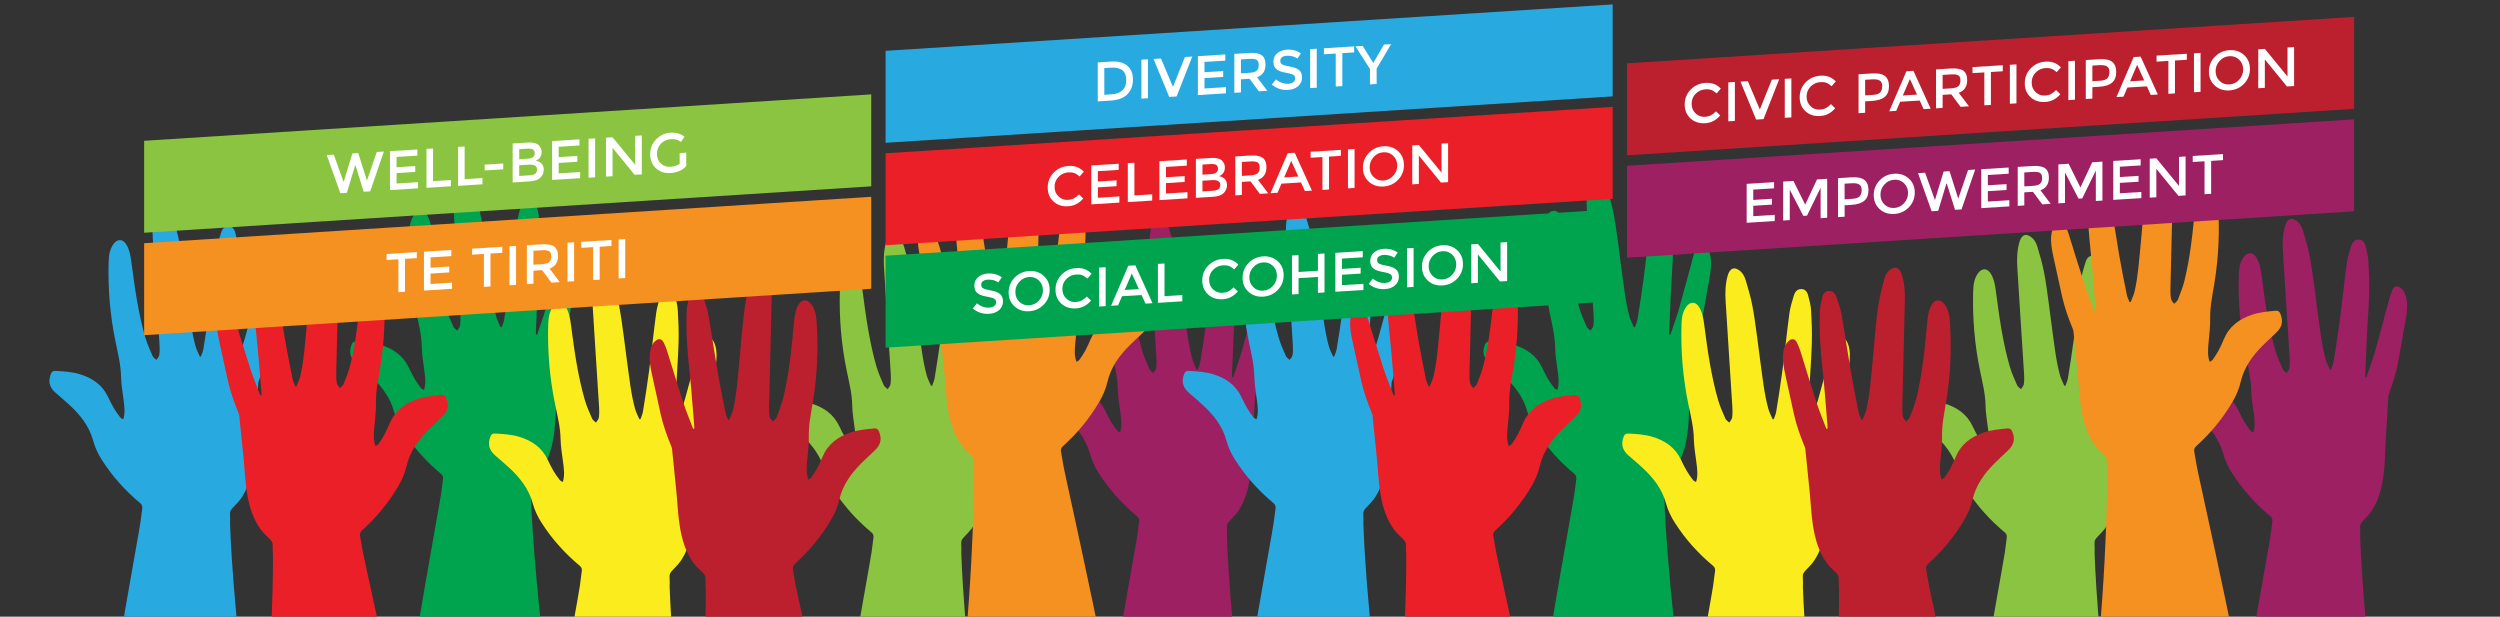 <?xml version="1.0" encoding="utf-8"?>
<!-- Generator: Adobe Illustrator 27.8.1, SVG Export Plug-In . SVG Version: 6.00 Build 0)  -->
<svg version="1.1" id="Layer_1" xmlns="http://www.w3.org/2000/svg" xmlns:xlink="http://www.w3.org/1999/xlink" x="0px" y="0px"
	 viewBox="0 0 850.39 209.77" style="enable-background:new 0 0 850.39 209.77;" xml:space="preserve">
<rect x="0" y="0" width="850.39" height="209.77" fill="#333333" stroke="none"/>
<style type="text/css">
	.st0{clip-path:url(#SVGID_00000088128121867470624460000014417690630668100799_);fill:#28AAE1;}
	.st1{clip-path:url(#SVGID_00000088128121867470624460000014417690630668100799_);fill:#9D2063;}
	.st2{clip-path:url(#SVGID_00000088128121867470624460000014417690630668100799_);fill:#8AC440;}
	.st3{clip-path:url(#SVGID_00000088128121867470624460000014417690630668100799_);fill:#00A44F;}
	.st4{clip-path:url(#SVGID_00000088128121867470624460000014417690630668100799_);fill:#FBED1D;}
	.st5{clip-path:url(#SVGID_00000088128121867470624460000014417690630668100799_);fill:#EA1F27;}
	.st6{clip-path:url(#SVGID_00000088128121867470624460000014417690630668100799_);fill:#BC202E;}
	.st7{clip-path:url(#SVGID_00000088128121867470624460000014417690630668100799_);fill:#F59120;}
	.st8{fill:#F59120;}
	.st9{fill:#28AAE1;}
	.st10{fill:#FFFFFF;}
	.st11{fill:#EA1F27;}
	.st12{fill:#00A44F;}
	.st13{fill:#BC202E;}
	.st14{fill:#9D2063;}
	.st15{fill:#8AC440;}
</style>
<g>
	<defs>
		<rect id="SVGID_1_" x="8.14" y="-14.91" width="818.87" height="224.68"/>
	</defs>
	<clipPath id="SVGID_00000005240937096419147810000011292342712046607254_">
		<use xlink:href="#SVGID_1_"  style="overflow:visible;"/>
	</clipPath>
	<path style="clip-path:url(#SVGID_00000005240937096419147810000011292342712046607254_);fill:#28AAE1;" d="M94.09,97.65
		c-0.22-1.56-0.72-3.01-1.96-4.09c-1.18-1.03-2.25-0.83-2.91,0.59c-0.43,0.94-0.77,1.94-1.04,2.94c-1.6,5.85-3.1,11.73-4.76,17.57
		c-0.88,3.1-2.01,6.12-3.03,9.17c-0.13-0.02-0.27-0.04-0.4-0.06c0-0.32-0.02-0.65-0.01-0.97c0.18-4.36,0.34-8.72,0.55-13.07
		c0.24-4.89,0.64-9.78,0.77-14.67c0.1-3.6-0.04-7.22-0.26-10.82c-0.11-1.75-0.57-3.49-1.04-5.19c-0.43-1.56-1.39-2.19-2.7-2
		c-1.32,0.19-1.85,1.26-2.17,2.33c-0.58,1.93-1.19,3.89-1.46,5.88c-0.87,6.53-1.54,13.08-2.4,19.61c-0.6,4.63-1.35,9.24-2.09,13.85
		c-0.14,0.87-0.55,1.71-0.84,2.56c-0.12,0-0.25,0.01-0.37,0.01c-0.5-1.18-1.14-2.32-1.47-3.55c-1.43-5.17-1.94-10.51-2.69-15.8
		c-0.42-2.93-0.74-5.87-1.15-8.8c-0.5-3.54-0.93-7.09-1.62-10.59c-0.57-2.91-1.4-5.78-2.27-8.63c-0.41-1.36-1.15-2.65-2.44-3.45
		c-1.39-0.86-2.43-0.6-3.21,0.83c-0.2,0.37-0.35,0.77-0.46,1.17c-0.78,2.77-0.87,5.62-0.7,8.46c0.34,5.92,0.74,11.84,1.12,17.77
		c0.4,6.21,0.82,12.41,1.19,18.62c0.07,1.15,0.07,2.32-0.1,3.45c-0.09,0.59-0.63,1.12-0.96,1.67c-0.46-0.45-1.1-0.82-1.33-1.37
		c-0.91-2.08-1.85-4.17-2.48-6.35c-2.41-8.32-3.57-16.88-4.7-25.45c-0.28-2.15-0.6-4.3-1.8-6.19c-1.14-1.81-2.88-1.88-4.19-0.21
		c-1.44,1.84-1.69,4.03-1.76,6.23c-0.26,9.11,0.49,18.12,2.33,27.06c0.8,3.92,1.81,7.8,1.88,11.87c0.05,2.83,0.59,5.65,0.93,8.47
		c0.24,2.02,0.51,4.03-0.18,6.15c-0.37-0.23-0.8-0.38-1.03-0.68c-0.75-0.98-1.49-1.98-2.11-3.04c-0.72-1.23-1.37-2.52-1.97-3.81
		c-1.98-4.24-5.46-6.59-9.81-7.88c-2.67-0.79-5.43-0.93-8.18-1.08c-0.73-0.04-1.24,0.3-1.5,0.98c-0.96,2.51-0.64,4.55,1.7,6.56
		c1.56,1.34,3.13,2.68,4.64,4.07c3.68,3.39,6.71,7.22,8.04,12.16c0.64,2.35,1.67,4.49,2.99,6.56c3.57,5.59,7.94,10.44,13.02,14.67
		c0.55,0.46,0.77,1.04,0.69,1.72c-0.21,1.7-0.47,3.4-0.67,5.1c-0.34,2.93-15.28,83.25-17.26,110.92
		c-3.35,46.87,19.28,60.65,19.28,60.65l31.32-0.31c0,0,10.91-53.72,4.45-97.64c-6.46-43.91-7.25-73.21-7.25-73.21
		c0.02-1.18,0.05-2.37-0.03-3.55c-0.06-0.92,0.36-1.49,0.96-2.12c1.12-1.18,2.31-2.35,3.17-3.72c2.85-4.53,3.73-9.66,4.15-14.88
		c0.23-2.86,0.25-5.73,0.41-8.6c0.29-5.08,0.62-10.17,0.93-15.25c0.01-0.22,0.08-0.44,0.16-0.65c1.36-3.72,2.55-7.5,3.25-11.41
		c0.81-4.51,1.61-9.02,2.4-13.54C94.09,102.36,94.43,100.02,94.09,97.65z"/>
	<path style="clip-path:url(#SVGID_00000005240937096419147810000011292342712046607254_);fill:#9D2063;" d="M433.18,102.12
		c-0.22-1.56-0.72-3.01-1.96-4.09c-1.18-1.03-2.25-0.83-2.91,0.59c-0.43,0.94-0.77,1.94-1.04,2.94c-1.6,5.85-3.1,11.73-4.76,17.57
		c-0.88,3.1-2.01,6.12-3.03,9.17c-0.13-0.02-0.27-0.04-0.4-0.06c0-0.32-0.02-0.65-0.01-0.97c0.18-4.36,0.34-8.72,0.55-13.07
		c0.24-4.89,0.64-9.78,0.77-14.67c0.1-3.6-0.04-7.22-0.26-10.82c-0.11-1.75-0.57-3.49-1.04-5.19c-0.43-1.56-1.39-2.19-2.7-2
		c-1.32,0.19-1.85,1.26-2.17,2.33c-0.58,1.93-1.19,3.89-1.46,5.88c-0.87,6.53-1.54,13.08-2.4,19.61c-0.6,4.63-1.35,9.24-2.09,13.85
		c-0.14,0.87-0.55,1.71-0.84,2.56c-0.12,0-0.25,0.01-0.37,0.01c-0.5-1.18-1.14-2.32-1.47-3.55c-1.43-5.17-1.94-10.51-2.69-15.8
		c-0.42-2.93-0.74-5.87-1.15-8.8c-0.5-3.54-0.93-7.09-1.62-10.59c-0.57-2.91-1.4-5.78-2.27-8.63c-0.41-1.36-1.15-2.65-2.44-3.45
		c-1.39-0.86-2.43-0.6-3.21,0.83c-0.2,0.37-0.35,0.77-0.46,1.17c-0.78,2.77-0.87,5.62-0.7,8.46c0.34,5.92,0.74,11.84,1.12,17.77
		c0.4,6.21,0.82,12.41,1.19,18.62c0.07,1.15,0.07,2.32-0.1,3.45c-0.09,0.59-0.63,1.12-0.96,1.67c-0.46-0.45-1.1-0.82-1.33-1.37
		c-0.91-2.08-1.85-4.17-2.48-6.35c-2.41-8.32-3.57-16.88-4.7-25.45c-0.28-2.15-0.6-4.3-1.8-6.19c-1.14-1.81-2.88-1.88-4.19-0.21
		c-1.44,1.84-1.69,4.03-1.76,6.23c-0.26,9.11,0.49,18.12,2.33,27.06c0.8,3.92,1.81,7.8,1.88,11.87c0.05,2.83,0.59,5.65,0.93,8.47
		c0.24,2.02,0.51,4.03-0.18,6.15c-0.37-0.23-0.8-0.38-1.03-0.68c-0.75-0.98-1.49-1.98-2.11-3.04c-0.72-1.23-1.37-2.52-1.97-3.81
		c-1.98-4.24-5.46-6.59-9.81-7.88c-2.67-0.79-5.43-0.93-8.18-1.08c-0.73-0.04-1.24,0.3-1.5,0.98c-0.96,2.51-0.64,4.55,1.7,6.56
		c1.56,1.34,3.13,2.68,4.64,4.07c3.68,3.39,6.71,7.22,8.04,12.16c0.64,2.35,1.67,4.49,2.99,6.56c3.57,5.59,7.94,10.44,13.02,14.67
		c0.55,0.46,0.77,1.04,0.69,1.72c-0.21,1.7-0.47,3.4-0.67,5.1c-0.34,2.93-15.28,83.25-17.26,110.92
		c-3.35,46.87,19.28,60.65,19.28,60.65l31.32-0.31c0,0,10.91-53.72,4.45-97.64s-7.25-73.21-7.25-73.21
		c0.02-1.18,0.05-2.37-0.03-3.55c-0.06-0.92,0.36-1.49,0.96-2.12c1.12-1.18,2.31-2.35,3.17-3.72c2.85-4.53,3.73-9.66,4.15-14.88
		c0.23-2.86,0.25-5.73,0.41-8.6c0.29-5.08,0.62-10.17,0.93-15.25c0.01-0.22,0.08-0.44,0.16-0.65c1.36-3.72,2.55-7.5,3.25-11.41
		c0.81-4.51,1.61-9.02,2.4-13.54C433.17,106.84,433.51,104.5,433.18,102.12z"/>
	<path style="clip-path:url(#SVGID_00000005240937096419147810000011292342712046607254_);fill:#8AC440;" d="M342.82,107.59
		c-0.22-1.56-0.72-3.01-1.96-4.09c-1.18-1.03-2.25-0.83-2.91,0.59c-0.43,0.94-0.77,1.94-1.04,2.94c-1.6,5.85-3.1,11.73-4.76,17.57
		c-0.88,3.1-2.01,6.12-3.03,9.17c-0.13-0.02-0.27-0.04-0.4-0.06c0-0.32-0.02-0.65-0.01-0.97c0.18-4.36,0.34-8.72,0.55-13.07
		c0.24-4.89,0.64-9.78,0.77-14.67c0.1-3.6-0.04-7.22-0.26-10.82c-0.11-1.75-0.57-3.49-1.04-5.19c-0.43-1.56-1.39-2.19-2.7-2
		c-1.32,0.19-1.85,1.26-2.17,2.33c-0.58,1.93-1.19,3.89-1.46,5.88c-0.87,6.53-1.54,13.08-2.4,19.61c-0.6,4.63-1.35,9.24-2.09,13.85
		c-0.14,0.87-0.55,1.71-0.84,2.56c-0.12,0-0.25,0.01-0.37,0.01c-0.5-1.18-1.14-2.32-1.47-3.55c-1.43-5.17-1.94-10.51-2.69-15.8
		c-0.42-2.93-0.74-5.87-1.15-8.8c-0.5-3.54-0.93-7.09-1.62-10.59c-0.57-2.91-1.4-5.78-2.27-8.63c-0.41-1.36-1.15-2.65-2.44-3.45
		c-1.39-0.86-2.43-0.6-3.21,0.83c-0.2,0.37-0.35,0.77-0.46,1.17c-0.78,2.77-0.87,5.62-0.7,8.46c0.34,5.92,0.74,11.84,1.12,17.77
		c0.4,6.21,0.82,12.41,1.19,18.62c0.07,1.15,0.07,2.32-0.1,3.45c-0.09,0.59-0.63,1.12-0.96,1.67c-0.46-0.45-1.1-0.82-1.33-1.37
		c-0.91-2.08-1.85-4.17-2.48-6.35c-2.41-8.32-3.57-16.88-4.7-25.45c-0.28-2.15-0.6-4.3-1.8-6.19c-1.14-1.81-2.88-1.88-4.19-0.21
		c-1.44,1.84-1.69,4.03-1.76,6.23c-0.26,9.11,0.49,18.12,2.33,27.06c0.8,3.92,1.81,7.8,1.88,11.87c0.05,2.83,0.59,5.65,0.93,8.47
		c0.24,2.02,0.51,4.03-0.18,6.15c-0.37-0.23-0.8-0.38-1.03-0.68c-0.75-0.98-1.49-1.98-2.11-3.04c-0.72-1.23-1.37-2.52-1.97-3.81
		c-1.98-4.24-5.46-6.59-9.81-7.88c-2.67-0.79-5.43-0.93-8.18-1.08c-0.73-0.04-1.24,0.3-1.5,0.98c-0.96,2.51-0.64,4.55,1.7,6.56
		c1.56,1.34,3.13,2.68,4.64,4.07c3.68,3.39,6.71,7.22,8.04,12.16c0.64,2.35,1.67,4.49,2.99,6.56c3.57,5.59,7.94,10.44,13.02,14.67
		c0.55,0.46,0.77,1.04,0.69,1.72c-0.21,1.7-0.47,3.4-0.67,5.1c-0.34,2.93-15.28,83.25-17.26,110.92
		c-3.35,46.87,19.28,60.65,19.28,60.65l31.32-0.31c0,0,10.91-53.72,4.45-97.64S327,188.35,327,188.35c0.02-1.18,0.05-2.37-0.03-3.55
		c-0.06-0.92,0.36-1.49,0.96-2.12c1.12-1.18,2.31-2.35,3.17-3.72c2.85-4.53,3.73-9.66,4.15-14.88c0.23-2.86,0.25-5.73,0.41-8.6
		c0.29-5.08,0.62-10.17,0.93-15.25c0.01-0.22,0.08-0.44,0.16-0.65c1.36-3.72,2.55-7.5,3.25-11.41c0.81-4.51,1.61-9.02,2.4-13.53
		C342.82,112.3,343.16,109.96,342.82,107.59z"/>
	<path style="clip-path:url(#SVGID_00000005240937096419147810000011292342712046607254_);fill:#00A44F;" d="M196.4,87.67
		c-0.22-1.56-0.72-3.01-1.96-4.09c-1.18-1.03-2.25-0.83-2.91,0.59c-0.43,0.94-0.77,1.94-1.04,2.94c-1.6,5.85-3.1,11.73-4.76,17.57
		c-0.88,3.1-2.01,6.12-3.03,9.17c-0.13-0.02-0.27-0.04-0.4-0.06c0-0.32-0.02-0.65-0.01-0.97c0.18-4.36,0.34-8.72,0.55-13.07
		c0.24-4.89,0.64-9.78,0.77-14.67c0.1-3.6-0.04-7.22-0.26-10.82c-0.11-1.75-0.57-3.49-1.04-5.19c-0.43-1.56-1.39-2.19-2.7-2
		c-1.32,0.19-1.85,1.26-2.17,2.33c-0.58,1.93-1.19,3.89-1.46,5.88c-0.87,6.53-1.54,13.08-2.4,19.61c-0.6,4.63-1.35,9.24-2.09,13.85
		c-0.14,0.87-0.55,1.71-0.84,2.56c-0.12,0-0.25,0.01-0.37,0.01c-0.5-1.18-1.14-2.32-1.47-3.55c-1.43-5.17-1.94-10.51-2.69-15.8
		c-0.42-2.93-0.74-5.87-1.15-8.8c-0.5-3.54-0.93-7.09-1.62-10.59c-0.57-2.91-1.4-5.78-2.27-8.63c-0.41-1.36-1.15-2.65-2.44-3.45
		c-1.39-0.86-2.43-0.6-3.21,0.83c-0.2,0.37-0.35,0.77-0.46,1.17c-0.78,2.77-0.87,5.62-0.7,8.46c0.34,5.92,0.74,11.84,1.12,17.77
		c0.4,6.21,0.82,12.41,1.19,18.62c0.07,1.15,0.07,2.32-0.1,3.45c-0.09,0.59-0.63,1.12-0.96,1.67c-0.46-0.45-1.1-0.82-1.33-1.37
		c-0.91-2.08-1.85-4.17-2.48-6.35c-2.41-8.32-3.57-16.88-4.7-25.45c-0.28-2.15-0.6-4.3-1.8-6.19c-1.14-1.81-2.88-1.88-4.19-0.21
		c-1.44,1.84-1.69,4.03-1.76,6.23c-0.26,9.11,0.49,18.12,2.33,27.06c0.8,3.92,1.81,7.8,1.88,11.87c0.05,2.83,0.59,5.65,0.93,8.47
		c0.24,2.02,0.51,4.03-0.18,6.15c-0.37-0.23-0.8-0.38-1.03-0.68c-0.75-0.98-1.49-1.98-2.11-3.04c-0.72-1.23-1.37-2.52-1.97-3.81
		c-1.98-4.24-5.46-6.59-9.81-7.88c-2.67-0.79-5.43-0.93-8.18-1.08c-0.73-0.04-1.24,0.3-1.5,0.98c-0.96,2.51-0.64,4.55,1.7,6.56
		c1.56,1.34,3.13,2.68,4.64,4.07c3.68,3.39,6.71,7.22,8.04,12.16c0.64,2.35,1.67,4.49,2.99,6.56c3.57,5.59,7.94,10.44,13.02,14.67
		c0.55,0.46,0.77,1.04,0.69,1.72c-0.21,1.7-0.47,3.4-0.67,5.1c-0.34,2.93-15.28,83.25-17.26,110.92
		c-3.35,46.87,19.28,60.65,19.28,60.65l31.32-0.31c0,0,10.91-53.72,4.45-97.64c-6.46-43.91-7.25-73.21-7.25-73.21
		c0.02-1.18,0.05-2.37-0.03-3.55c-0.06-0.92,0.36-1.49,0.96-2.12c1.12-1.18,2.31-2.35,3.17-3.72c2.85-4.53,3.73-9.66,4.15-14.88
		c0.23-2.86,0.25-5.73,0.41-8.6c0.29-5.08,0.62-10.17,0.93-15.25c0.01-0.22,0.08-0.44,0.16-0.65c1.36-3.72,2.55-7.5,3.25-11.41
		c0.81-4.51,1.61-9.02,2.4-13.54C196.4,92.38,196.74,90.04,196.4,87.67z"/>
	<path style="clip-path:url(#SVGID_00000005240937096419147810000011292342712046607254_);fill:#FBED1D;" d="M243.61,118.96
		c-0.22-1.56-0.72-3.01-1.96-4.09c-1.18-1.03-2.25-0.83-2.91,0.59c-0.43,0.94-0.77,1.94-1.04,2.94c-1.6,5.85-3.1,11.73-4.76,17.57
		c-0.88,3.1-2.01,6.12-3.03,9.17c-0.13-0.02-0.27-0.04-0.4-0.06c0-0.32-0.02-0.65-0.01-0.97c0.18-4.36,0.34-8.72,0.55-13.07
		c0.24-4.89,0.64-9.78,0.77-14.67c0.1-3.6-0.04-7.22-0.26-10.82c-0.11-1.75-0.57-3.49-1.04-5.19c-0.43-1.56-1.39-2.19-2.7-2
		c-1.32,0.19-1.85,1.26-2.17,2.33c-0.58,1.93-1.19,3.89-1.46,5.88c-0.87,6.53-1.54,13.08-2.4,19.61c-0.6,4.63-1.35,9.24-2.09,13.85
		c-0.14,0.87-0.55,1.71-0.84,2.56c-0.12,0-0.25,0.01-0.37,0.01c-0.5-1.18-1.14-2.32-1.47-3.55c-1.43-5.17-1.94-10.51-2.69-15.8
		c-0.42-2.93-0.74-5.87-1.15-8.8c-0.5-3.54-0.93-7.09-1.62-10.59c-0.57-2.91-1.4-5.78-2.27-8.63c-0.41-1.36-1.15-2.65-2.44-3.45
		c-1.39-0.86-2.43-0.6-3.21,0.83c-0.2,0.37-0.35,0.77-0.46,1.17c-0.78,2.77-0.87,5.62-0.7,8.46c0.34,5.92,0.74,11.84,1.12,17.77
		c0.4,6.21,0.82,12.41,1.19,18.62c0.07,1.15,0.07,2.32-0.1,3.45c-0.09,0.59-0.63,1.12-0.96,1.67c-0.46-0.45-1.1-0.82-1.33-1.37
		c-0.91-2.08-1.85-4.17-2.48-6.35c-2.41-8.32-3.57-16.88-4.7-25.45c-0.28-2.15-0.6-4.3-1.8-6.19c-1.14-1.81-2.88-1.88-4.19-0.21
		c-1.44,1.84-1.69,4.03-1.76,6.23c-0.26,9.11,0.49,18.12,2.33,27.06c0.8,3.92,1.81,7.8,1.88,11.87c0.05,2.83,0.59,5.65,0.93,8.47
		c0.24,2.02,0.51,4.03-0.18,6.15c-0.37-0.23-0.8-0.38-1.03-0.68c-0.75-0.98-1.49-1.98-2.11-3.04c-0.72-1.23-1.37-2.52-1.97-3.81
		c-1.98-4.24-5.46-6.59-9.81-7.88c-2.67-0.79-5.43-0.93-8.18-1.08c-0.73-0.04-1.24,0.3-1.5,0.98c-0.96,2.51-0.64,4.55,1.7,6.56
		c1.56,1.34,3.13,2.68,4.64,4.07c3.68,3.39,6.71,7.22,8.04,12.16c0.64,2.35,1.67,4.49,2.99,6.56c3.57,5.59,7.94,10.44,13.02,14.67
		c0.55,0.46,0.77,1.04,0.69,1.72c-0.21,1.7-0.47,3.4-0.67,5.1c-0.34,2.93-15.28,83.25-17.26,110.92
		c-3.35,46.87,19.28,60.65,19.28,60.65l31.32-0.31c0,0,10.91-53.72,4.45-97.64s-7.25-73.21-7.25-73.21
		c0.02-1.18,0.05-2.37-0.03-3.55c-0.06-0.92,0.36-1.49,0.96-2.12c1.12-1.18,2.31-2.35,3.17-3.72c2.85-4.53,3.73-9.66,4.15-14.88
		c0.23-2.86,0.25-5.73,0.41-8.6c0.29-5.08,0.62-10.17,0.93-15.25c0.01-0.22,0.08-0.44,0.16-0.65c1.36-3.72,2.55-7.5,3.25-11.41
		c0.81-4.51,1.61-9.02,2.4-13.53C243.6,123.68,243.94,121.34,243.61,118.96z"/>
	<path style="clip-path:url(#SVGID_00000005240937096419147810000011292342712046607254_);fill:#EA1F27;" d="M74.53,115.89
		c0.97,4.48,1.94,8.96,2.94,13.43c0.86,3.88,2.19,7.61,3.71,11.27c0.08,0.21,0.16,0.42,0.19,0.64c0.52,5.07,1.05,10.13,1.54,15.2
		c0.28,2.86,0.41,5.73,0.75,8.58c0.62,5.2,1.7,10.29,4.73,14.7c0.91,1.33,2.14,2.46,3.31,3.59c0.62,0.6,1.07,1.16,1.04,2.08
		c-0.03,1.18,0.04,2.37,0.11,3.55c0,0,0.38,29.31-4.34,73.44c-4.71,44.13,8.32,97.38,8.32,97.38l31.31-0.93
		c0,0,22.07-14.67,16.85-61.37c-3.08-27.57-21.19-107.23-21.65-110.15c-0.26-1.69-0.6-3.38-0.87-5.07
		c-0.11-0.68,0.08-1.27,0.62-1.75c4.91-4.43,9.09-9.45,12.43-15.18c1.23-2.12,2.19-4.3,2.73-6.67c1.14-4.99,4.01-8.94,7.55-12.47
		c1.46-1.45,2.97-2.85,4.47-4.26c2.26-2.1,2.5-4.16,1.44-6.63c-0.29-0.68-0.81-0.99-1.54-0.92c-2.75,0.26-5.49,0.5-8.13,1.4
		c-4.3,1.46-7.68,3.95-9.49,8.27c-0.55,1.32-1.14,2.63-1.82,3.89c-0.58,1.08-1.28,2.11-1.99,3.12c-0.22,0.31-0.65,0.47-1.01,0.72
		c-0.78-2.09-0.59-4.11-0.43-6.13c0.23-2.83,0.66-5.67,0.59-8.5c-0.09-4.07,0.76-7.99,1.41-11.93c1.48-9.01,1.87-18.04,1.25-27.13
		c-0.15-2.19-0.49-4.37-2-6.15c-1.38-1.62-3.11-1.48-4.18,0.37c-1.12,1.94-1.35,4.1-1.55,6.26c-0.79,8.6-1.6,17.2-3.68,25.61
		c-0.54,2.2-1.4,4.32-2.23,6.44c-0.22,0.56-0.84,0.95-1.28,1.42c-0.36-0.54-0.92-1.04-1.03-1.63c-0.22-1.12-0.26-2.3-0.23-3.45
		c0.13-6.22,0.3-12.43,0.45-18.65c0.15-5.93,0.31-11.86,0.42-17.8c0.05-2.85-0.15-5.69-1.04-8.43c-0.13-0.4-0.29-0.79-0.51-1.15
		c-0.84-1.39-1.89-1.62-3.24-0.7c-1.26,0.86-1.94,2.16-2.3,3.54c-0.75,2.88-1.46,5.78-1.92,8.71c-0.55,3.53-0.84,7.1-1.2,10.65
		c-0.3,2.94-0.51,5.89-0.8,8.83c-0.54,5.32-0.84,10.67-2.06,15.89c-0.29,1.24-0.88,2.4-1.33,3.6c-0.12,0-0.25,0-0.37,0.01
		c-0.32-0.84-0.76-1.65-0.94-2.52c-0.92-4.58-1.85-9.15-2.64-13.75c-1.11-6.49-2.04-13.01-3.17-19.5c-0.35-1.98-1.03-3.91-1.69-5.82
		c-0.36-1.06-0.93-2.11-2.26-2.24c-1.31-0.13-2.25,0.53-2.62,2.11c-0.4,1.72-0.79,3.48-0.83,5.23c-0.08,3.6-0.07,7.22,0.17,10.82
		c0.32,4.88,0.92,9.75,1.35,14.63c0.39,4.34,0.72,8.69,1.07,13.04c0.03,0.32,0.02,0.65,0.03,0.97c-0.13,0.03-0.26,0.05-0.4,0.08
		c-1.14-3.01-2.39-5.99-3.39-9.05c-1.89-5.77-3.63-11.58-5.45-17.37c-0.31-0.99-0.69-1.97-1.16-2.89c-0.71-1.4-1.79-1.55-2.93-0.48
		c-1.2,1.12-1.64,2.59-1.79,4.16C73.6,111.25,74.03,113.58,74.53,115.89z"/>
	<path style="clip-path:url(#SVGID_00000005240937096419147810000011292342712046607254_);fill:#BC202E;" d="M221.75,127.27
		c0.97,4.48,1.94,8.96,2.94,13.43c0.86,3.88,2.19,7.61,3.71,11.27c0.08,0.21,0.16,0.42,0.19,0.64c0.52,5.07,1.05,10.13,1.54,15.2
		c0.28,2.86,0.41,5.73,0.75,8.58c0.62,5.2,1.7,10.29,4.73,14.7c0.91,1.33,2.14,2.46,3.31,3.59c0.62,0.6,1.07,1.16,1.04,2.08
		c-0.03,1.18,0.04,2.37,0.11,3.55c0,0,0.38,29.31-4.34,73.44c-4.71,44.13,8.32,97.38,8.32,97.38l31.31-0.93
		c0,0,22.07-14.67,16.86-61.37c-3.08-27.57-21.19-107.23-21.65-110.15c-0.26-1.69-0.6-3.38-0.87-5.07
		c-0.11-0.68,0.08-1.27,0.62-1.75c4.91-4.43,9.09-9.45,12.43-15.18c1.23-2.12,2.19-4.3,2.73-6.67c1.14-4.99,4.01-8.94,7.55-12.47
		c1.46-1.45,2.97-2.85,4.47-4.26c2.26-2.1,2.5-4.16,1.44-6.63c-0.29-0.68-0.81-0.99-1.54-0.92c-2.75,0.26-5.49,0.5-8.13,1.4
		c-4.3,1.46-7.68,3.95-9.49,8.27c-0.55,1.32-1.14,2.63-1.82,3.89c-0.58,1.08-1.28,2.11-1.99,3.12c-0.22,0.31-0.65,0.47-1.01,0.72
		c-0.78-2.09-0.59-4.11-0.43-6.13c0.23-2.83,0.66-5.67,0.59-8.5c-0.09-4.07,0.76-7.99,1.41-11.93c1.48-9.01,1.87-18.04,1.25-27.13
		c-0.15-2.19-0.49-4.37-2-6.15c-1.38-1.62-3.11-1.48-4.18,0.37c-1.12,1.94-1.35,4.1-1.55,6.26c-0.79,8.6-1.6,17.2-3.68,25.61
		c-0.54,2.2-1.4,4.32-2.23,6.44c-0.22,0.56-0.84,0.95-1.28,1.42c-0.36-0.54-0.92-1.04-1.03-1.63c-0.22-1.12-0.26-2.3-0.23-3.45
		c0.13-6.22,0.3-12.43,0.45-18.65c0.15-5.93,0.31-11.86,0.42-17.8c0.05-2.85-0.15-5.69-1.04-8.43c-0.13-0.4-0.29-0.79-0.51-1.15
		c-0.84-1.39-1.89-1.62-3.24-0.7c-1.26,0.86-1.94,2.16-2.3,3.54c-0.75,2.88-1.46,5.78-1.92,8.71c-0.55,3.53-0.84,7.1-1.2,10.65
		c-0.3,2.94-0.51,5.89-0.8,8.83c-0.54,5.32-0.84,10.67-2.06,15.89c-0.29,1.24-0.88,2.4-1.33,3.6c-0.12,0-0.25,0-0.37,0.01
		c-0.32-0.84-0.76-1.65-0.94-2.52c-0.92-4.58-1.85-9.15-2.64-13.75c-1.11-6.49-2.04-13.01-3.17-19.5c-0.35-1.98-1.03-3.91-1.69-5.82
		c-0.36-1.06-0.93-2.11-2.26-2.24c-1.31-0.13-2.25,0.53-2.62,2.11c-0.4,1.72-0.79,3.48-0.83,5.23c-0.08,3.6-0.07,7.22,0.17,10.82
		c0.32,4.88,0.92,9.75,1.35,14.63c0.39,4.34,0.72,8.69,1.07,13.04c0.03,0.32,0.02,0.65,0.03,0.97c-0.13,0.03-0.26,0.05-0.4,0.08
		c-1.14-3.01-2.39-5.99-3.39-9.05c-1.89-5.77-3.63-11.58-5.45-17.37c-0.31-0.99-0.69-1.97-1.16-2.89c-0.71-1.4-1.79-1.55-2.93-0.48
		c-1.2,1.12-1.64,2.59-1.79,4.16C220.81,122.63,221.25,124.95,221.75,127.27z"/>
	<path style="clip-path:url(#SVGID_00000005240937096419147810000011292342712046607254_);fill:#F59120;" d="M312.96,87.23
		c0.97,4.48,1.94,8.96,2.94,13.43c0.86,3.88,2.19,7.61,3.71,11.27c0.08,0.21,0.16,0.42,0.19,0.64c0.52,5.07,1.05,10.13,1.54,15.2
		c0.28,2.86,0.41,5.73,0.75,8.58c0.62,5.2,1.7,10.29,4.73,14.7c0.91,1.33,2.14,2.46,3.31,3.59c0.62,0.6,1.07,1.16,1.04,2.08
		c-0.03,1.18,0.04,2.37,0.11,3.55c0,0,0.38,29.31-4.34,73.44s8.32,97.38,8.32,97.38l31.31-0.93c0,0,22.07-14.67,16.85-61.37
		c-3.08-27.57-21.19-107.23-21.65-110.15c-0.26-1.69-0.6-3.38-0.87-5.07c-0.11-0.68,0.08-1.27,0.62-1.75
		c4.91-4.43,9.09-9.45,12.43-15.18c1.23-2.12,2.19-4.3,2.73-6.67c1.14-4.99,4.01-8.94,7.55-12.47c1.46-1.45,2.97-2.85,4.48-4.26
		c2.26-2.1,2.5-4.16,1.44-6.63c-0.29-0.68-0.81-0.99-1.54-0.92c-2.75,0.26-5.49,0.5-8.13,1.4c-4.3,1.46-7.68,3.95-9.49,8.27
		c-0.55,1.32-1.14,2.63-1.82,3.89c-0.58,1.08-1.28,2.11-1.99,3.12c-0.22,0.31-0.65,0.47-1.01,0.72c-0.78-2.09-0.59-4.11-0.43-6.13
		c0.23-2.83,0.66-5.67,0.59-8.5c-0.09-4.07,0.76-7.99,1.41-11.93c1.48-9.01,1.87-18.04,1.25-27.13c-0.15-2.19-0.49-4.37-2-6.15
		c-1.38-1.62-3.11-1.48-4.18,0.37c-1.12,1.94-1.35,4.1-1.55,6.26c-0.79,8.6-1.6,17.2-3.68,25.61c-0.54,2.2-1.4,4.32-2.23,6.44
		c-0.22,0.56-0.84,0.95-1.28,1.42c-0.36-0.54-0.92-1.04-1.03-1.63c-0.22-1.12-0.26-2.3-0.23-3.45c0.13-6.22,0.3-12.43,0.45-18.65
		c0.15-5.93,0.31-11.86,0.42-17.8c0.05-2.85-0.15-5.69-1.04-8.43c-0.13-0.4-0.29-0.79-0.51-1.15c-0.84-1.39-1.89-1.62-3.24-0.7
		c-1.26,0.86-1.94,2.16-2.3,3.54c-0.75,2.88-1.46,5.78-1.92,8.71c-0.55,3.53-0.84,7.1-1.2,10.65c-0.3,2.94-0.51,5.89-0.8,8.83
		c-0.54,5.32-0.84,10.67-2.06,15.89c-0.29,1.24-0.88,2.4-1.33,3.6c-0.12,0-0.25,0-0.37,0.01c-0.32-0.84-0.76-1.65-0.94-2.52
		c-0.92-4.58-1.85-9.15-2.64-13.75c-1.11-6.49-2.04-13.01-3.17-19.5c-0.35-1.98-1.03-3.91-1.69-5.82c-0.36-1.06-0.93-2.11-2.26-2.24
		c-1.31-0.13-2.25,0.53-2.62,2.11c-0.4,1.72-0.79,3.48-0.83,5.23c-0.08,3.6-0.07,7.22,0.17,10.82c0.32,4.88,0.92,9.75,1.35,14.63
		c0.39,4.34,0.72,8.69,1.07,13.04c0.03,0.32,0.02,0.65,0.03,0.97c-0.13,0.03-0.26,0.05-0.4,0.08c-1.14-3.01-2.39-5.99-3.39-9.05
		c-1.89-5.77-3.63-11.58-5.45-17.37c-0.31-0.99-0.69-1.97-1.16-2.89c-0.71-1.4-1.79-1.55-2.93-0.48c-1.2,1.12-1.64,2.59-1.79,4.16
		C312.02,82.59,312.46,84.92,312.96,87.23z"/>
	<path style="clip-path:url(#SVGID_00000005240937096419147810000011292342712046607254_);fill:#28AAE1;" d="M479.59,97.65
		c-0.22-1.56-0.72-3.01-1.96-4.09c-1.18-1.03-2.25-0.83-2.91,0.59c-0.43,0.94-0.77,1.94-1.04,2.94c-1.6,5.85-3.1,11.73-4.76,17.57
		c-0.88,3.1-2.01,6.12-3.03,9.17c-0.13-0.02-0.27-0.04-0.4-0.06c0-0.32-0.02-0.65-0.01-0.97c0.18-4.36,0.34-8.72,0.55-13.07
		c0.24-4.89,0.64-9.78,0.77-14.67c0.1-3.6-0.04-7.22-0.26-10.82c-0.11-1.75-0.57-3.49-1.04-5.19c-0.43-1.56-1.39-2.19-2.7-2
		c-1.32,0.19-1.85,1.26-2.17,2.33c-0.58,1.93-1.19,3.89-1.46,5.88c-0.87,6.53-1.54,13.08-2.4,19.61c-0.6,4.63-1.35,9.24-2.09,13.85
		c-0.14,0.87-0.55,1.71-0.84,2.56c-0.12,0-0.25,0.01-0.37,0.01c-0.5-1.18-1.14-2.32-1.47-3.55c-1.43-5.17-1.94-10.51-2.69-15.8
		c-0.42-2.93-0.74-5.87-1.15-8.8c-0.5-3.54-0.93-7.09-1.62-10.59c-0.57-2.91-1.4-5.78-2.27-8.63c-0.41-1.36-1.15-2.65-2.44-3.45
		c-1.39-0.86-2.43-0.6-3.21,0.83c-0.2,0.37-0.35,0.77-0.46,1.17c-0.78,2.77-0.87,5.62-0.7,8.46c0.34,5.92,0.74,11.84,1.12,17.77
		c0.4,6.21,0.82,12.41,1.19,18.62c0.07,1.15,0.07,2.32-0.1,3.45c-0.09,0.59-0.63,1.12-0.96,1.67c-0.46-0.45-1.1-0.82-1.33-1.37
		c-0.91-2.08-1.85-4.17-2.48-6.35c-2.41-8.32-3.57-16.88-4.7-25.45c-0.28-2.15-0.6-4.3-1.8-6.19c-1.14-1.81-2.88-1.88-4.19-0.21
		c-1.44,1.84-1.69,4.03-1.76,6.23c-0.26,9.11,0.49,18.12,2.33,27.06c0.8,3.92,1.81,7.8,1.88,11.87c0.05,2.83,0.59,5.65,0.93,8.47
		c0.24,2.02,0.51,4.03-0.18,6.15c-0.37-0.23-0.8-0.38-1.03-0.68c-0.75-0.98-1.49-1.98-2.11-3.04c-0.72-1.23-1.37-2.52-1.97-3.81
		c-1.98-4.24-5.46-6.59-9.81-7.88c-2.67-0.79-5.43-0.93-8.18-1.08c-0.73-0.04-1.24,0.3-1.5,0.98c-0.96,2.51-0.64,4.55,1.7,6.56
		c1.56,1.34,3.13,2.68,4.64,4.07c3.68,3.39,6.71,7.22,8.04,12.16c0.64,2.35,1.67,4.49,2.99,6.56c3.57,5.59,7.94,10.44,13.02,14.67
		c0.55,0.46,0.77,1.04,0.69,1.72c-0.21,1.7-0.47,3.4-0.67,5.1c-0.34,2.93-15.28,83.25-17.26,110.92
		c-3.35,46.87,19.28,60.65,19.28,60.65l31.32-0.31c0,0,10.91-53.72,4.45-97.64s-7.25-73.21-7.25-73.21
		c0.02-1.18,0.05-2.37-0.03-3.55c-0.06-0.92,0.36-1.49,0.96-2.12c1.12-1.18,2.31-2.35,3.17-3.72c2.85-4.53,3.73-9.66,4.15-14.88
		c0.23-2.86,0.25-5.73,0.41-8.6c0.29-5.08,0.62-10.17,0.93-15.25c0.01-0.22,0.08-0.44,0.16-0.65c1.36-3.72,2.55-7.5,3.25-11.41
		c0.81-4.51,1.61-9.02,2.4-13.54C479.58,102.36,479.92,100.02,479.59,97.65z"/>
	<path style="clip-path:url(#SVGID_00000005240937096419147810000011292342712046607254_);fill:#9D2063;" d="M818.67,102.12
		c-0.22-1.56-0.72-3.01-1.96-4.09c-1.18-1.03-2.25-0.83-2.91,0.59c-0.43,0.94-0.77,1.94-1.04,2.94c-1.6,5.85-3.1,11.73-4.76,17.57
		c-0.88,3.1-2.01,6.12-3.03,9.17c-0.13-0.02-0.27-0.04-0.4-0.06c0-0.32-0.02-0.65-0.01-0.97c0.18-4.36,0.34-8.72,0.55-13.07
		c0.24-4.89,0.64-9.78,0.77-14.67c0.1-3.6-0.04-7.22-0.26-10.82c-0.11-1.75-0.57-3.49-1.04-5.19c-0.43-1.56-1.39-2.19-2.7-2
		c-1.32,0.19-1.85,1.26-2.17,2.33c-0.58,1.93-1.19,3.89-1.46,5.88c-0.87,6.53-1.54,13.08-2.4,19.61c-0.6,4.63-1.35,9.24-2.09,13.85
		c-0.14,0.87-0.55,1.71-0.84,2.56c-0.12,0-0.25,0.01-0.37,0.01c-0.5-1.18-1.14-2.32-1.47-3.55c-1.43-5.17-1.94-10.51-2.69-15.8
		c-0.42-2.93-0.74-5.87-1.15-8.8c-0.5-3.54-0.93-7.09-1.62-10.59c-0.57-2.91-1.4-5.78-2.27-8.63c-0.41-1.36-1.15-2.65-2.44-3.45
		c-1.39-0.86-2.43-0.6-3.21,0.83c-0.2,0.37-0.35,0.77-0.46,1.17c-0.78,2.77-0.87,5.62-0.7,8.46c0.34,5.92,0.74,11.84,1.12,17.77
		c0.4,6.21,0.82,12.41,1.19,18.62c0.07,1.15,0.07,2.32-0.1,3.45c-0.09,0.59-0.63,1.12-0.96,1.67c-0.46-0.45-1.1-0.82-1.33-1.37
		c-0.91-2.08-1.85-4.17-2.48-6.35c-2.41-8.32-3.57-16.88-4.7-25.45c-0.28-2.15-0.6-4.3-1.8-6.19c-1.14-1.81-2.88-1.88-4.19-0.21
		c-1.44,1.84-1.69,4.03-1.76,6.23c-0.26,9.11,0.49,18.12,2.33,27.06c0.8,3.92,1.81,7.8,1.88,11.87c0.05,2.83,0.59,5.65,0.93,8.47
		c0.24,2.02,0.51,4.03-0.18,6.15c-0.37-0.23-0.8-0.38-1.03-0.68c-0.75-0.98-1.49-1.98-2.11-3.04c-0.72-1.23-1.37-2.52-1.97-3.81
		c-1.98-4.24-5.46-6.59-9.81-7.88c-2.67-0.79-5.43-0.93-8.18-1.08c-0.73-0.04-1.24,0.3-1.5,0.98c-0.96,2.51-0.64,4.55,1.7,6.56
		c1.56,1.34,3.13,2.68,4.64,4.07c3.68,3.39,6.71,7.22,8.04,12.16c0.64,2.35,1.67,4.49,2.99,6.56c3.57,5.59,7.94,10.44,13.02,14.67
		c0.55,0.46,0.77,1.04,0.68,1.72c-0.21,1.7-0.47,3.4-0.67,5.1c-0.34,2.93-15.28,83.25-17.26,110.92
		c-3.35,46.87,19.28,60.65,19.28,60.65l31.32-0.31c0,0,10.91-53.72,4.45-97.64c-6.46-43.91-7.25-73.21-7.25-73.21
		c0.02-1.18,0.05-2.37-0.03-3.55c-0.06-0.92,0.36-1.49,0.96-2.12c1.12-1.18,2.31-2.35,3.17-3.72c2.85-4.53,3.73-9.66,4.15-14.88
		c0.23-2.86,0.25-5.73,0.41-8.6c0.29-5.08,0.62-10.17,0.93-15.25c0.01-0.22,0.08-0.44,0.16-0.65c1.36-3.72,2.55-7.5,3.25-11.41
		c0.81-4.51,1.61-9.02,2.4-13.54C818.67,106.84,819.01,104.5,818.67,102.12z"/>
	<path style="clip-path:url(#SVGID_00000005240937096419147810000011292342712046607254_);fill:#8AC440;" d="M728.32,107.59
		c-0.22-1.56-0.72-3.01-1.96-4.09c-1.18-1.03-2.25-0.83-2.91,0.59c-0.43,0.94-0.77,1.94-1.04,2.94c-1.6,5.85-3.1,11.73-4.76,17.57
		c-0.88,3.1-2.01,6.12-3.03,9.17c-0.13-0.02-0.27-0.04-0.4-0.06c0-0.32-0.02-0.65-0.01-0.97c0.18-4.36,0.34-8.72,0.55-13.07
		c0.24-4.89,0.64-9.78,0.77-14.67c0.1-3.6-0.04-7.22-0.26-10.82c-0.11-1.75-0.57-3.49-1.04-5.19c-0.43-1.56-1.39-2.19-2.7-2
		c-1.32,0.19-1.85,1.26-2.17,2.33c-0.58,1.93-1.19,3.89-1.46,5.88c-0.87,6.53-1.54,13.08-2.4,19.61c-0.6,4.63-1.35,9.24-2.09,13.85
		c-0.14,0.87-0.55,1.71-0.84,2.56c-0.12,0-0.25,0.01-0.37,0.01c-0.5-1.18-1.14-2.32-1.47-3.55c-1.43-5.17-1.94-10.51-2.69-15.8
		c-0.42-2.93-0.74-5.87-1.15-8.8c-0.5-3.54-0.93-7.09-1.62-10.59c-0.57-2.91-1.4-5.78-2.27-8.63c-0.41-1.36-1.15-2.65-2.44-3.45
		c-1.39-0.86-2.43-0.6-3.21,0.83c-0.2,0.37-0.35,0.77-0.46,1.17c-0.78,2.77-0.87,5.62-0.7,8.46c0.34,5.92,0.74,11.84,1.12,17.77
		c0.4,6.21,0.82,12.41,1.19,18.62c0.07,1.15,0.07,2.32-0.1,3.45c-0.09,0.59-0.63,1.12-0.96,1.67c-0.46-0.45-1.1-0.82-1.33-1.37
		c-0.91-2.08-1.85-4.17-2.48-6.35c-2.41-8.32-3.57-16.88-4.7-25.45c-0.28-2.15-0.6-4.3-1.8-6.19c-1.14-1.81-2.88-1.88-4.19-0.21
		c-1.44,1.84-1.69,4.03-1.76,6.23c-0.26,9.11,0.49,18.12,2.33,27.06c0.8,3.92,1.81,7.8,1.88,11.87c0.05,2.83,0.59,5.65,0.93,8.47
		c0.24,2.02,0.51,4.03-0.18,6.15c-0.37-0.23-0.8-0.38-1.03-0.68c-0.75-0.98-1.49-1.98-2.11-3.04c-0.72-1.23-1.37-2.52-1.97-3.81
		c-1.98-4.24-5.46-6.59-9.81-7.88c-2.67-0.79-5.43-0.93-8.18-1.08c-0.73-0.04-1.24,0.3-1.5,0.98c-0.96,2.51-0.64,4.55,1.7,6.56
		c1.56,1.34,3.13,2.68,4.64,4.07c3.68,3.39,6.71,7.22,8.04,12.16c0.64,2.35,1.67,4.49,2.99,6.56c3.57,5.59,7.94,10.44,13.02,14.67
		c0.55,0.46,0.77,1.04,0.69,1.72c-0.21,1.7-0.47,3.4-0.67,5.1c-0.34,2.93-15.28,83.25-17.26,110.92
		c-3.35,46.87,19.28,60.65,19.28,60.65l31.32-0.31c0,0,10.91-53.72,4.45-97.64c-6.46-43.91-7.25-73.21-7.25-73.21
		c0.02-1.18,0.05-2.37-0.03-3.55c-0.06-0.92,0.36-1.49,0.96-2.12c1.12-1.18,2.31-2.35,3.17-3.72c2.85-4.53,3.73-9.66,4.15-14.88
		c0.23-2.86,0.25-5.73,0.41-8.6c0.29-5.08,0.62-10.17,0.93-15.25c0.01-0.22,0.08-0.44,0.16-0.65c1.36-3.72,2.55-7.5,3.25-11.41
		c0.81-4.51,1.61-9.02,2.4-13.53C728.31,112.3,728.65,109.96,728.32,107.59z"/>
	<path style="clip-path:url(#SVGID_00000005240937096419147810000011292342712046607254_);fill:#00A44F;" d="M581.9,87.67
		c-0.22-1.56-0.72-3.01-1.96-4.09c-1.18-1.03-2.25-0.83-2.91,0.59c-0.43,0.94-0.77,1.94-1.04,2.94c-1.6,5.85-3.1,11.73-4.76,17.57
		c-0.88,3.1-2.01,6.12-3.03,9.17c-0.13-0.02-0.27-0.04-0.4-0.06c0-0.32-0.02-0.65-0.01-0.97c0.18-4.36,0.34-8.72,0.55-13.07
		c0.24-4.89,0.64-9.78,0.77-14.67c0.1-3.6-0.04-7.22-0.26-10.82c-0.11-1.75-0.57-3.49-1.04-5.19c-0.43-1.56-1.39-2.19-2.7-2
		c-1.32,0.19-1.85,1.26-2.17,2.33c-0.58,1.93-1.19,3.89-1.46,5.88c-0.87,6.53-1.54,13.08-2.4,19.61c-0.6,4.63-1.35,9.24-2.09,13.85
		c-0.14,0.87-0.55,1.71-0.84,2.56c-0.12,0-0.25,0.01-0.37,0.01c-0.5-1.18-1.14-2.32-1.47-3.55c-1.43-5.17-1.94-10.51-2.69-15.8
		c-0.42-2.93-0.74-5.87-1.15-8.8c-0.5-3.54-0.93-7.09-1.62-10.59c-0.57-2.91-1.4-5.78-2.27-8.63c-0.41-1.36-1.15-2.65-2.44-3.45
		c-1.39-0.86-2.43-0.6-3.21,0.83c-0.2,0.37-0.35,0.77-0.46,1.17c-0.78,2.77-0.87,5.62-0.7,8.46c0.34,5.92,0.74,11.84,1.12,17.77
		c0.4,6.21,0.82,12.41,1.19,18.62c0.07,1.15,0.07,2.32-0.1,3.45c-0.09,0.59-0.63,1.12-0.96,1.67c-0.46-0.45-1.1-0.82-1.33-1.37
		c-0.91-2.08-1.85-4.17-2.48-6.35c-2.41-8.32-3.57-16.88-4.7-25.45c-0.28-2.15-0.6-4.3-1.8-6.19c-1.14-1.81-2.88-1.88-4.19-0.21
		c-1.44,1.84-1.69,4.03-1.76,6.23c-0.26,9.11,0.49,18.12,2.33,27.06c0.8,3.92,1.81,7.8,1.88,11.87c0.05,2.83,0.59,5.65,0.93,8.47
		c0.24,2.02,0.51,4.03-0.18,6.15c-0.37-0.23-0.8-0.38-1.03-0.68c-0.75-0.98-1.49-1.98-2.11-3.04c-0.72-1.23-1.37-2.52-1.97-3.81
		c-1.98-4.24-5.46-6.59-9.81-7.88c-2.67-0.79-5.43-0.93-8.18-1.08c-0.73-0.04-1.24,0.3-1.5,0.98c-0.96,2.51-0.64,4.55,1.7,6.56
		c1.56,1.34,3.13,2.68,4.64,4.07c3.68,3.39,6.71,7.22,8.04,12.16c0.64,2.35,1.67,4.49,2.99,6.56c3.57,5.59,7.94,10.44,13.02,14.67
		c0.55,0.46,0.77,1.04,0.69,1.72c-0.21,1.7-0.47,3.4-0.67,5.1c-0.34,2.93-15.28,83.25-17.26,110.92
		c-3.35,46.87,19.28,60.65,19.28,60.65l31.32-0.31c0,0,10.91-53.72,4.45-97.64c-6.46-43.91-7.25-73.21-7.25-73.21
		c0.02-1.18,0.05-2.37-0.03-3.55c-0.06-0.92,0.36-1.49,0.96-2.12c1.12-1.18,2.31-2.35,3.17-3.72c2.85-4.53,3.73-9.66,4.15-14.88
		c0.23-2.86,0.25-5.73,0.41-8.6c0.29-5.08,0.62-10.17,0.93-15.25c0.01-0.22,0.08-0.44,0.16-0.65c1.36-3.72,2.55-7.5,3.25-11.41
		c0.81-4.51,1.61-9.02,2.4-13.54C581.89,92.38,582.23,90.04,581.9,87.67z"/>
	<path style="clip-path:url(#SVGID_00000005240937096419147810000011292342712046607254_);fill:#FBED1D;" d="M629.1,118.96
		c-0.22-1.56-0.72-3.01-1.96-4.09c-1.18-1.03-2.25-0.83-2.91,0.59c-0.43,0.94-0.77,1.94-1.04,2.94c-1.6,5.85-3.1,11.73-4.76,17.57
		c-0.88,3.1-2.01,6.12-3.03,9.17c-0.13-0.02-0.27-0.04-0.4-0.06c0-0.32-0.02-0.65-0.01-0.97c0.18-4.36,0.34-8.72,0.55-13.07
		c0.24-4.89,0.64-9.78,0.77-14.67c0.1-3.6-0.04-7.22-0.26-10.82c-0.11-1.75-0.57-3.49-1.04-5.19c-0.43-1.56-1.39-2.19-2.7-2
		c-1.32,0.19-1.85,1.26-2.17,2.33c-0.58,1.93-1.19,3.89-1.46,5.88c-0.87,6.53-1.54,13.08-2.4,19.61c-0.6,4.63-1.35,9.24-2.09,13.85
		c-0.14,0.87-0.55,1.71-0.84,2.56c-0.12,0-0.25,0.01-0.37,0.01c-0.5-1.18-1.14-2.32-1.47-3.55c-1.43-5.17-1.94-10.51-2.69-15.8
		c-0.42-2.93-0.74-5.87-1.15-8.8c-0.5-3.54-0.93-7.09-1.62-10.59c-0.57-2.91-1.4-5.78-2.27-8.63c-0.41-1.36-1.15-2.65-2.44-3.45
		c-1.39-0.86-2.43-0.6-3.21,0.83c-0.2,0.37-0.35,0.77-0.46,1.17c-0.78,2.77-0.87,5.62-0.7,8.46c0.34,5.92,0.74,11.84,1.12,17.77
		c0.4,6.21,0.82,12.41,1.19,18.62c0.07,1.15,0.07,2.32-0.1,3.45c-0.09,0.59-0.63,1.12-0.96,1.67c-0.46-0.45-1.1-0.82-1.33-1.37
		c-0.91-2.08-1.85-4.17-2.48-6.35c-2.41-8.32-3.57-16.88-4.7-25.45c-0.28-2.15-0.6-4.3-1.8-6.19c-1.14-1.81-2.88-1.88-4.19-0.21
		c-1.44,1.84-1.69,4.03-1.76,6.23c-0.26,9.11,0.49,18.12,2.33,27.06c0.8,3.92,1.81,7.8,1.88,11.87c0.05,2.83,0.59,5.65,0.93,8.47
		c0.24,2.02,0.51,4.03-0.18,6.15c-0.37-0.23-0.8-0.38-1.03-0.68c-0.75-0.98-1.49-1.98-2.11-3.04c-0.72-1.23-1.37-2.52-1.97-3.81
		c-1.98-4.24-5.46-6.59-9.81-7.88c-2.67-0.79-5.43-0.93-8.18-1.08c-0.73-0.04-1.24,0.3-1.5,0.98c-0.96,2.51-0.64,4.55,1.7,6.56
		c1.56,1.34,3.13,2.68,4.64,4.07c3.68,3.39,6.71,7.22,8.04,12.16c0.64,2.35,1.67,4.49,2.99,6.56c3.57,5.59,7.94,10.44,13.02,14.67
		c0.55,0.46,0.77,1.04,0.68,1.72c-0.21,1.7-0.47,3.4-0.67,5.1c-0.34,2.93-15.28,83.25-17.26,110.92
		c-3.35,46.87,19.28,60.65,19.28,60.65l31.32-0.31c0,0,10.91-53.72,4.45-97.64c-6.46-43.91-7.25-73.21-7.25-73.21
		c0.02-1.18,0.05-2.37-0.03-3.55c-0.06-0.92,0.36-1.49,0.96-2.12c1.12-1.18,2.31-2.35,3.17-3.72c2.85-4.53,3.73-9.66,4.15-14.88
		c0.23-2.86,0.25-5.73,0.41-8.6c0.29-5.08,0.62-10.17,0.93-15.25c0.01-0.22,0.08-0.44,0.16-0.65c1.36-3.72,2.55-7.5,3.25-11.41
		c0.81-4.51,1.61-9.02,2.4-13.53C629.09,123.68,629.43,121.34,629.1,118.96z"/>
	<path style="clip-path:url(#SVGID_00000005240937096419147810000011292342712046607254_);fill:#EA1F27;" d="M460.03,115.89
		c0.97,4.48,1.94,8.96,2.94,13.43c0.86,3.88,2.19,7.61,3.7,11.27c0.08,0.21,0.16,0.42,0.19,0.64c0.52,5.07,1.05,10.13,1.54,15.2
		c0.28,2.86,0.41,5.73,0.75,8.58c0.62,5.2,1.7,10.29,4.73,14.7c0.91,1.33,2.14,2.46,3.31,3.59c0.62,0.6,1.07,1.16,1.04,2.08
		c-0.03,1.18,0.04,2.37,0.11,3.55c0,0,0.38,29.31-4.34,73.44c-4.71,44.13,8.32,97.38,8.32,97.38l31.31-0.93
		c0,0,22.07-14.67,16.85-61.37c-3.08-27.57-21.19-107.23-21.65-110.15c-0.26-1.69-0.6-3.38-0.87-5.07
		c-0.11-0.68,0.08-1.27,0.62-1.75c4.91-4.43,9.09-9.45,12.43-15.18c1.23-2.12,2.19-4.3,2.73-6.67c1.14-4.99,4.01-8.94,7.55-12.47
		c1.46-1.45,2.97-2.85,4.47-4.26c2.26-2.1,2.5-4.16,1.44-6.63c-0.29-0.68-0.81-0.99-1.54-0.92c-2.75,0.26-5.49,0.5-8.13,1.4
		c-4.3,1.46-7.68,3.95-9.49,8.27c-0.55,1.32-1.14,2.63-1.82,3.89c-0.58,1.08-1.28,2.11-1.99,3.12c-0.22,0.31-0.65,0.47-1.01,0.72
		c-0.78-2.09-0.59-4.11-0.43-6.13c0.23-2.83,0.66-5.67,0.59-8.5c-0.09-4.07,0.76-7.99,1.41-11.93c1.48-9.01,1.87-18.04,1.25-27.13
		c-0.15-2.19-0.49-4.37-2-6.15c-1.38-1.62-3.11-1.48-4.18,0.37c-1.12,1.94-1.35,4.1-1.55,6.26c-0.79,8.6-1.6,17.2-3.68,25.61
		c-0.54,2.2-1.4,4.32-2.23,6.44c-0.22,0.56-0.84,0.95-1.28,1.42c-0.36-0.54-0.92-1.04-1.03-1.63c-0.22-1.12-0.26-2.3-0.23-3.45
		c0.13-6.22,0.3-12.43,0.45-18.65c0.15-5.93,0.31-11.86,0.42-17.8c0.05-2.85-0.15-5.69-1.04-8.43c-0.13-0.4-0.29-0.79-0.51-1.15
		c-0.84-1.39-1.89-1.62-3.24-0.7c-1.26,0.86-1.94,2.16-2.3,3.54c-0.75,2.88-1.46,5.78-1.92,8.71c-0.55,3.53-0.84,7.1-1.2,10.65
		c-0.3,2.94-0.51,5.89-0.8,8.83c-0.54,5.32-0.84,10.67-2.06,15.89c-0.29,1.24-0.88,2.4-1.33,3.6c-0.12,0-0.25,0-0.37,0.01
		c-0.32-0.84-0.76-1.65-0.94-2.52c-0.92-4.58-1.85-9.15-2.64-13.75c-1.11-6.49-2.04-13.01-3.17-19.5c-0.35-1.98-1.03-3.91-1.69-5.82
		c-0.36-1.06-0.93-2.11-2.26-2.24c-1.31-0.13-2.25,0.53-2.62,2.11c-0.4,1.72-0.79,3.48-0.83,5.23c-0.08,3.6-0.07,7.22,0.17,10.82
		c0.32,4.88,0.92,9.75,1.35,14.63c0.39,4.34,0.72,8.69,1.07,13.04c0.03,0.32,0.02,0.65,0.03,0.97c-0.13,0.03-0.26,0.05-0.4,0.08
		c-1.14-3.01-2.39-5.99-3.39-9.05c-1.89-5.77-3.62-11.58-5.45-17.37c-0.31-0.99-0.69-1.97-1.16-2.89c-0.71-1.4-1.79-1.55-2.93-0.48
		c-1.2,1.12-1.64,2.59-1.79,4.16C459.09,111.25,459.53,113.58,460.03,115.89z"/>
	<path style="clip-path:url(#SVGID_00000005240937096419147810000011292342712046607254_);fill:#BC202E;" d="M607.24,127.27
		c0.97,4.48,1.94,8.96,2.94,13.43c0.86,3.88,2.19,7.61,3.71,11.27c0.08,0.21,0.16,0.42,0.19,0.64c0.52,5.07,1.05,10.13,1.54,15.2
		c0.28,2.86,0.41,5.73,0.75,8.58c0.62,5.2,1.7,10.29,4.73,14.7c0.91,1.33,2.14,2.46,3.31,3.59c0.62,0.6,1.07,1.16,1.04,2.08
		c-0.03,1.18,0.04,2.37,0.11,3.55c0,0,0.38,29.31-4.34,73.44c-4.71,44.13,8.32,97.38,8.32,97.38l31.31-0.93
		c0,0,22.07-14.67,16.85-61.37c-3.08-27.57-21.19-107.23-21.65-110.15c-0.26-1.69-0.6-3.38-0.87-5.07
		c-0.11-0.68,0.08-1.27,0.62-1.75c4.91-4.43,9.09-9.45,12.43-15.18c1.23-2.12,2.19-4.3,2.73-6.67c1.14-4.99,4.01-8.94,7.55-12.47
		c1.46-1.45,2.97-2.85,4.47-4.26c2.26-2.1,2.5-4.16,1.44-6.63c-0.29-0.68-0.81-0.99-1.54-0.92c-2.75,0.26-5.49,0.5-8.13,1.4
		c-4.3,1.46-7.68,3.95-9.49,8.27c-0.55,1.32-1.14,2.63-1.82,3.89c-0.58,1.08-1.28,2.11-1.99,3.12c-0.22,0.31-0.65,0.47-1.01,0.72
		c-0.78-2.09-0.59-4.11-0.43-6.13c0.23-2.83,0.66-5.67,0.59-8.5c-0.09-4.07,0.76-7.99,1.41-11.93c1.48-9.01,1.87-18.04,1.25-27.13
		c-0.15-2.19-0.49-4.37-2-6.15c-1.38-1.62-3.11-1.48-4.18,0.37c-1.12,1.94-1.35,4.1-1.55,6.26c-0.79,8.6-1.6,17.2-3.68,25.61
		c-0.54,2.2-1.4,4.32-2.23,6.44c-0.22,0.56-0.84,0.95-1.28,1.42c-0.36-0.54-0.92-1.04-1.03-1.63c-0.22-1.12-0.26-2.3-0.23-3.45
		c0.13-6.22,0.3-12.43,0.45-18.65c0.15-5.93,0.31-11.86,0.42-17.8c0.05-2.85-0.15-5.69-1.04-8.43c-0.13-0.4-0.29-0.79-0.51-1.15
		c-0.84-1.39-1.89-1.62-3.24-0.7c-1.26,0.86-1.94,2.16-2.3,3.54c-0.75,2.88-1.46,5.78-1.92,8.71c-0.55,3.53-0.84,7.1-1.2,10.65
		c-0.3,2.94-0.51,5.89-0.8,8.83c-0.54,5.32-0.84,10.67-2.06,15.89c-0.29,1.24-0.88,2.4-1.33,3.6c-0.12,0-0.25,0-0.37,0.01
		c-0.32-0.84-0.76-1.65-0.94-2.52c-0.92-4.58-1.85-9.15-2.64-13.75c-1.11-6.49-2.04-13.01-3.17-19.5c-0.35-1.98-1.03-3.91-1.69-5.82
		c-0.36-1.06-0.93-2.11-2.26-2.24c-1.31-0.13-2.25,0.53-2.62,2.11c-0.4,1.72-0.79,3.48-0.83,5.23c-0.08,3.6-0.07,7.22,0.17,10.82
		c0.32,4.88,0.92,9.75,1.35,14.63c0.39,4.34,0.72,8.69,1.07,13.04c0.03,0.32,0.02,0.65,0.03,0.97c-0.13,0.03-0.26,0.05-0.4,0.08
		c-1.14-3.01-2.39-5.99-3.39-9.05c-1.89-5.77-3.62-11.58-5.45-17.37c-0.31-0.99-0.69-1.97-1.16-2.89c-0.71-1.4-1.79-1.55-2.93-0.48
		c-1.2,1.12-1.64,2.59-1.79,4.16C606.31,122.63,606.74,124.95,607.24,127.27z"/>
	<path style="clip-path:url(#SVGID_00000005240937096419147810000011292342712046607254_);fill:#F59120;" d="M698.45,87.23
		c0.97,4.48,1.94,8.96,2.94,13.43c0.86,3.88,2.19,7.61,3.7,11.27c0.08,0.21,0.16,0.42,0.19,0.64c0.52,5.07,1.05,10.13,1.54,15.2
		c0.28,2.86,0.41,5.73,0.75,8.58c0.62,5.2,1.7,10.29,4.73,14.7c0.91,1.33,2.14,2.46,3.31,3.59c0.62,0.6,1.07,1.16,1.04,2.08
		c-0.03,1.18,0.04,2.37,0.11,3.55c0,0,0.38,29.31-4.34,73.44c-4.71,44.13,8.32,97.38,8.32,97.38l31.31-0.93
		c0,0,22.07-14.67,16.85-61.37c-3.08-27.57-21.19-107.23-21.65-110.15c-0.26-1.69-0.6-3.38-0.87-5.07
		c-0.11-0.68,0.08-1.27,0.62-1.75c4.91-4.43,9.09-9.45,12.43-15.18c1.23-2.12,2.19-4.3,2.73-6.67c1.14-4.99,4.01-8.94,7.55-12.47
		c1.46-1.45,2.97-2.85,4.47-4.26c2.26-2.1,2.5-4.16,1.44-6.63c-0.29-0.68-0.81-0.99-1.54-0.92c-2.75,0.26-5.49,0.5-8.13,1.4
		c-4.3,1.46-7.68,3.95-9.49,8.27c-0.55,1.32-1.14,2.63-1.82,3.89c-0.58,1.08-1.28,2.11-1.99,3.12c-0.22,0.31-0.65,0.47-1.01,0.72
		c-0.78-2.09-0.59-4.11-0.43-6.13c0.23-2.83,0.66-5.67,0.59-8.5c-0.09-4.07,0.76-7.99,1.41-11.93c1.48-9.01,1.87-18.04,1.25-27.13
		c-0.15-2.19-0.49-4.37-2-6.15c-1.38-1.62-3.11-1.48-4.18,0.37c-1.12,1.94-1.35,4.1-1.55,6.26c-0.79,8.6-1.6,17.2-3.68,25.61
		c-0.54,2.2-1.4,4.32-2.23,6.44c-0.22,0.56-0.84,0.95-1.28,1.42c-0.36-0.54-0.92-1.04-1.03-1.63c-0.22-1.12-0.26-2.3-0.23-3.45
		c0.13-6.22,0.3-12.43,0.45-18.65c0.15-5.93,0.31-11.86,0.42-17.8c0.05-2.85-0.15-5.69-1.04-8.43c-0.13-0.4-0.29-0.79-0.51-1.15
		c-0.84-1.39-1.89-1.62-3.24-0.7c-1.26,0.86-1.94,2.16-2.3,3.54c-0.75,2.88-1.46,5.78-1.92,8.71c-0.55,3.53-0.84,7.1-1.2,10.65
		c-0.3,2.94-0.51,5.89-0.8,8.83c-0.54,5.32-0.84,10.67-2.06,15.89c-0.29,1.24-0.88,2.4-1.33,3.6c-0.12,0-0.25,0-0.37,0.01
		c-0.32-0.84-0.76-1.65-0.94-2.52c-0.92-4.58-1.85-9.15-2.64-13.75c-1.11-6.49-2.04-13.01-3.17-19.5c-0.35-1.98-1.03-3.91-1.69-5.82
		c-0.36-1.06-0.93-2.11-2.26-2.24c-1.31-0.13-2.25,0.53-2.62,2.11c-0.4,1.72-0.79,3.48-0.83,5.23c-0.08,3.6-0.07,7.22,0.17,10.82
		c0.32,4.88,0.92,9.75,1.35,14.63c0.39,4.34,0.72,8.69,1.07,13.04c0.03,0.32,0.02,0.65,0.03,0.97c-0.13,0.03-0.26,0.05-0.4,0.08
		c-1.14-3.01-2.39-5.99-3.39-9.05c-1.89-5.77-3.62-11.58-5.45-17.37c-0.31-0.99-0.69-1.97-1.16-2.89c-0.71-1.4-1.79-1.55-2.93-0.48
		c-1.2,1.12-1.64,2.59-1.79,4.16C697.52,82.59,697.95,84.92,698.45,87.23z"/>
</g>
<polygon class="st8" points="296.36,98.22 49.03,114.01 49.03,82.73 296.36,66.94 "/>
<g>
	<polygon class="st9" points="548.56,32.78 301.24,48.57 301.24,17.29 548.56,1.5 	"/>
	<g>
		<path class="st10" d="M383.45,22.34c1.28,1.08,1.92,2.64,1.92,4.7c0,2.06-0.62,3.73-1.86,5.01c-1.24,1.28-3.14,2-5.7,2.16
			l-4.4,0.28V21.23l4.56-0.28C380.34,20.8,382.17,21.26,383.45,22.34z M383.1,27.24c0-3.03-1.74-4.44-5.22-4.22l-2.24,0.14v9.08
			l2.49-0.16c1.61-0.1,2.84-0.56,3.69-1.38C382.68,29.89,383.1,28.73,383.1,27.24z"/>
		<path class="st10" d="M388.25,20.31l2.24-0.14v13.25l-2.24,0.14V20.31z"/>
		<path class="st10" d="M400.23,32.81l-2.51,0.16l-5.33-12.91l2.51-0.16l4.08,9.64l4.08-10.15l2.51-0.16L400.23,32.81z"/>
		<path class="st10" d="M416.79,18.52v2.1l-7.08,0.44v3.51l6.36-0.4v1.99l-6.36,0.4v3.54l7.31-0.46v2.1l-9.55,0.6V19.11
			L416.79,18.52z"/>
		<path class="st10" d="M430.47,21.97c0,2.19-0.96,3.62-2.87,4.31l3.47,4.6l-2.85,0.18l-3.17-4.26l-2.94,0.18v4.45l-2.24,0.14V18.33
			l4.94-0.31c2.03-0.13,3.47,0.12,4.35,0.75C430.04,19.4,430.47,20.47,430.47,21.97z M427.49,24.03c0.46-0.42,0.68-1.06,0.68-1.93
			c0-0.87-0.23-1.44-0.7-1.74c-0.47-0.29-1.3-0.4-2.51-0.33l-2.85,0.18v4.74l2.79-0.17C426.18,24.7,427.04,24.45,427.49,24.03z"/>
		<path class="st10" d="M437.72,18.96c-0.65,0.04-1.19,0.21-1.6,0.5s-0.63,0.71-0.63,1.24s0.21,0.93,0.63,1.19
			c0.42,0.26,1.31,0.51,2.67,0.75c1.36,0.24,2.39,0.64,3.08,1.19c0.69,0.55,1.03,1.4,1.03,2.56s-0.44,2.12-1.31,2.9
			c-0.87,0.78-2.02,1.21-3.44,1.29c-2.08,0.13-3.92-0.47-5.53-1.8l1.41-1.77c1.34,1.08,2.73,1.57,4.18,1.48
			c0.72-0.04,1.29-0.24,1.72-0.57s0.64-0.76,0.64-1.27s-0.2-0.9-0.6-1.16c-0.4-0.26-1.09-0.47-2.06-0.65
			c-0.97-0.17-1.71-0.34-2.22-0.51c-0.51-0.16-0.96-0.39-1.35-0.68c-0.78-0.54-1.18-1.43-1.18-2.65s0.45-2.2,1.34-2.92
			c0.89-0.72,2-1.12,3.31-1.2c0.85-0.05,1.69,0.03,2.53,0.26c0.84,0.22,1.56,0.57,2.16,1.04l-1.2,1.76
			c-0.39-0.33-0.92-0.59-1.59-0.77S438.37,18.92,437.72,18.96z"/>
		<path class="st10" d="M445.66,16.72l2.24-0.14v13.25l-2.24,0.14V16.72z"/>
		<path class="st10" d="M456.6,18.08v11.2l-2.24,0.14v-11.2l-4.02,0.25v-2.05l10.29-0.64v2.05L456.6,18.08z"/>
		<path class="st10" d="M468.27,28.56L466,28.7v-5.23l-4.94-7.71l2.45-0.15l3.63,5.8l3.62-6.25l2.45-0.15l-4.94,8.33V28.56z"/>
	</g>
</g>
<g>
	<polygon class="st11" points="548.56,67.63 301.24,83.42 301.24,52.14 548.56,36.35 	"/>
	<g>
		<path class="st10" d="M363.29,67.99c0.77-0.05,1.44-0.22,1.99-0.51c0.56-0.29,1.14-0.74,1.75-1.35l1.44,1.39
			c-1.4,1.64-3.11,2.53-5.12,2.65c-2.01,0.12-3.67-0.42-4.99-1.62c-1.32-1.21-1.98-2.79-1.98-4.77c0-1.97,0.67-3.66,2.02-5.05
			s3.05-2.16,5.11-2.29c2.06-0.13,3.77,0.52,5.15,1.95l-1.42,1.64c-0.63-0.57-1.23-0.95-1.79-1.16c-0.56-0.21-1.22-0.28-1.98-0.24
			c-1.34,0.08-2.47,0.59-3.38,1.51c-0.91,0.92-1.37,2.06-1.37,3.4c0,1.35,0.45,2.44,1.36,3.29
			C360.98,67.68,362.05,68.07,363.29,67.99z"/>
		<path class="st10" d="M380.53,55.69v2.1l-7.08,0.44v3.51l6.36-0.4v1.99l-6.36,0.4v3.54l7.31-0.46v2.1l-9.55,0.6V56.28
			L380.53,55.69z"/>
		<path class="st10" d="M383.63,68.75V55.5l2.24-0.14v11.12l6.06-0.38v2.12L383.63,68.75z"/>
		<path class="st10" d="M403.69,54.25v2.1l-7.08,0.44v3.51l6.36-0.4v1.99l-6.36,0.4v3.54l7.31-0.46v2.1l-9.55,0.6V54.83
			L403.69,54.25z"/>
		<path class="st10" d="M412.6,66.94l-5.81,0.36V54.05l5.17-0.32c0.9-0.06,1.67,0,2.33,0.18c0.65,0.18,1.13,0.44,1.45,0.78
			c0.61,0.64,0.91,1.4,0.91,2.26c0,1.04-0.33,1.83-0.99,2.37c-0.24,0.19-0.41,0.31-0.49,0.36c-0.09,0.05-0.25,0.13-0.48,0.25
			c0.82,0.13,1.48,0.46,1.96,0.99c0.49,0.53,0.73,1.21,0.73,2.05c0,0.92-0.32,1.76-0.95,2.5C415.69,66.34,414.41,66.83,412.6,66.94z
			 M409.03,59.41l2.85-0.18c1.62-0.1,2.43-0.7,2.43-1.8c0-0.63-0.19-1.07-0.59-1.33c-0.39-0.25-1-0.35-1.82-0.3l-2.87,0.18V59.41z
			 M409.03,65.1l3.51-0.22c0.82-0.05,1.45-0.22,1.89-0.51c0.44-0.29,0.65-0.79,0.65-1.51c0-1.17-0.94-1.7-2.83-1.59l-3.23,0.2V65.1z
			"/>
		<path class="st10" d="M430.79,56.86c0,2.19-0.96,3.62-2.87,4.31l3.47,4.6l-2.85,0.18l-3.17-4.26l-2.94,0.18v4.45l-2.24,0.14V53.22
			l4.94-0.31c2.02-0.13,3.48,0.12,4.35,0.75S430.79,55.35,430.79,56.86z M427.81,58.92c0.46-0.42,0.68-1.06,0.68-1.93
			c0-0.87-0.24-1.44-0.7-1.74c-0.47-0.29-1.3-0.4-2.51-0.33l-2.85,0.18v4.74l2.79-0.17C426.49,59.59,427.35,59.34,427.81,58.92z"/>
		<path class="st10" d="M435.89,62.47l-1.33,3.1l-2.39,0.15l5.85-13.61l2.39-0.15l5.85,12.88l-2.39,0.15l-1.33-2.93L435.89,62.47z
			 M441.63,60.05l-2.41-5.31l-2.41,5.61L441.63,60.05z"/>
		<path class="st10" d="M452.07,53.27v11.2l-2.24,0.14v-11.2l-4.02,0.25v-2.04l10.29-0.64v2.04L452.07,53.27z"/>
		<path class="st10" d="M458.52,50.82l2.24-0.14v13.25l-2.24,0.14V50.82z"/>
		<path class="st10" d="M475.55,61.18c-1.34,1.39-3,2.15-4.97,2.27c-1.97,0.12-3.63-0.43-4.97-1.65c-1.34-1.22-2.01-2.81-2.01-4.76
			s0.67-3.62,2.01-5.02c1.34-1.39,3-2.15,4.97-2.27c1.97-0.12,3.63,0.43,4.97,1.65c1.34,1.22,2.01,2.81,2.01,4.76
			S476.9,59.79,475.55,61.18z M473.91,52.99c-0.91-0.88-2.02-1.28-3.33-1.19c-1.32,0.08-2.43,0.62-3.33,1.61s-1.36,2.15-1.36,3.49
			s0.45,2.44,1.36,3.32s2.02,1.28,3.33,1.19s2.43-0.62,3.33-1.61c0.9-0.99,1.36-2.15,1.36-3.49
			C475.27,54.97,474.82,53.87,473.91,52.99z"/>
		<path class="st10" d="M490.34,48.84l2.24-0.14v13.25l-2.43,0.15l-7.52-9.2v9.67l-2.24,0.14V49.46l2.24-0.14l7.71,9.41V48.84z"/>
	</g>
</g>
<g>
	<polygon class="st12" points="548.56,102.47 301.24,118.26 301.24,86.98 548.56,71.19 	"/>
	<g>
		<path class="st10" d="M335.99,95.12c-0.65,0.04-1.19,0.21-1.6,0.5s-0.63,0.71-0.63,1.24s0.21,0.93,0.63,1.19
			c0.42,0.26,1.31,0.51,2.67,0.75c1.36,0.24,2.39,0.64,3.08,1.19c0.69,0.55,1.03,1.4,1.03,2.56s-0.44,2.12-1.31,2.9
			c-0.87,0.78-2.02,1.21-3.44,1.29c-2.08,0.13-3.92-0.47-5.52-1.8l1.4-1.77c1.34,1.08,2.73,1.57,4.18,1.48
			c0.72-0.04,1.29-0.24,1.72-0.57c0.42-0.34,0.64-0.76,0.64-1.27s-0.2-0.9-0.6-1.16c-0.4-0.26-1.09-0.48-2.06-0.65
			c-0.97-0.17-1.72-0.34-2.22-0.51c-0.51-0.16-0.96-0.39-1.35-0.68c-0.79-0.54-1.18-1.43-1.18-2.66s0.45-2.2,1.34-2.92
			c0.89-0.72,2-1.12,3.31-1.2c0.85-0.05,1.69,0.03,2.52,0.26c0.84,0.23,1.56,0.57,2.16,1.04l-1.2,1.76
			c-0.39-0.33-0.92-0.59-1.59-0.77C337.31,95.16,336.64,95.08,335.99,95.12z"/>
		<path class="st10" d="M355.04,103.61c-1.34,1.39-3,2.15-4.97,2.27c-1.97,0.12-3.63-0.43-4.97-1.65c-1.34-1.22-2.01-2.81-2.01-4.76
			s0.67-3.62,2.01-5.01c1.34-1.39,3-2.15,4.97-2.27c1.97-0.12,3.63,0.43,4.97,1.65c1.34,1.22,2.01,2.81,2.01,4.76
			S356.39,102.22,355.04,103.61z M353.4,95.42c-0.9-0.88-2.02-1.28-3.33-1.19c-1.32,0.08-2.43,0.62-3.33,1.61
			c-0.91,0.99-1.36,2.15-1.36,3.49s0.45,2.44,1.36,3.32c0.9,0.88,2.02,1.28,3.33,1.19c1.32-0.08,2.43-0.62,3.33-1.61
			c0.9-0.99,1.36-2.15,1.36-3.49S354.31,96.3,353.4,95.42z"/>
		<path class="st10" d="M365.94,102.73c0.77-0.05,1.44-0.22,1.99-0.51c0.56-0.29,1.14-0.74,1.75-1.35l1.44,1.39
			c-1.4,1.64-3.11,2.52-5.12,2.65c-2.01,0.12-3.67-0.42-4.99-1.62c-1.32-1.21-1.98-2.79-1.98-4.77c0-1.97,0.67-3.66,2.02-5.05
			c1.35-1.4,3.05-2.16,5.11-2.29c2.06-0.13,3.77,0.52,5.15,1.95l-1.42,1.64c-0.63-0.57-1.23-0.95-1.79-1.16
			c-0.56-0.21-1.22-0.28-1.98-0.24c-1.34,0.08-2.47,0.59-3.38,1.51c-0.91,0.92-1.37,2.06-1.37,3.4c0,1.35,0.45,2.44,1.36,3.29
			C363.63,102.42,364.7,102.81,365.94,102.73z"/>
		<path class="st10" d="M373.86,91.02l2.24-0.14v13.25l-2.24,0.14V91.02z"/>
		<path class="st10" d="M381.66,100.76l-1.33,3.1l-2.39,0.15l5.85-13.61l2.39-0.15l5.85,12.88l-2.39,0.15l-1.33-2.93L381.66,100.76z
			 M387.4,98.34l-2.41-5.31l-2.41,5.61L387.4,98.34z"/>
		<path class="st10" d="M393.87,103.01V89.77l2.24-0.14v11.12l6.06-0.38v2.12L393.87,103.01z"/>
		<path class="st10" d="M415.87,99.61c0.77-0.05,1.44-0.22,1.99-0.51c0.56-0.29,1.14-0.74,1.75-1.35l1.44,1.39
			c-1.41,1.64-3.11,2.53-5.12,2.65s-3.67-0.42-4.99-1.62c-1.32-1.21-1.98-2.79-1.98-4.77c0-1.97,0.67-3.66,2.02-5.05
			c1.35-1.4,3.05-2.16,5.11-2.29c2.06-0.13,3.77,0.52,5.15,1.95l-1.42,1.64c-0.63-0.57-1.23-0.95-1.8-1.16
			c-0.56-0.21-1.22-0.28-1.98-0.24c-1.34,0.08-2.47,0.59-3.38,1.51c-0.91,0.92-1.37,2.06-1.37,3.4c0,1.35,0.45,2.44,1.36,3.29
			C413.56,99.31,414.63,99.69,415.87,99.61z"/>
		<path class="st10" d="M434.63,98.64c-1.34,1.39-3,2.15-4.98,2.27c-1.97,0.12-3.63-0.43-4.97-1.65c-1.34-1.22-2.01-2.81-2.01-4.76
			s0.67-3.62,2.01-5.02c1.34-1.39,3-2.15,4.97-2.27c1.98-0.12,3.63,0.43,4.98,1.65c1.34,1.22,2.01,2.81,2.01,4.76
			S435.97,97.25,434.63,98.64z M432.99,90.45c-0.91-0.88-2.02-1.28-3.33-1.19c-1.32,0.08-2.43,0.62-3.33,1.61
			c-0.91,0.99-1.36,2.15-1.36,3.49s0.45,2.44,1.36,3.32c0.9,0.88,2.02,1.28,3.33,1.19c1.32-0.08,2.43-0.62,3.33-1.61
			c0.9-0.99,1.36-2.15,1.36-3.49S433.89,91.33,432.99,90.45z"/>
		<path class="st10" d="M439.47,100.17V86.92l2.24-0.14v5.74l6.59-0.41v-5.74l2.24-0.14v13.25l-2.24,0.14V94.2l-6.59,0.41v5.42
			L439.47,100.17z"/>
		<path class="st10" d="M463.55,85.42v2.1l-7.08,0.44v3.51l6.36-0.4v1.99l-6.36,0.4V97l7.31-0.46v2.1l-9.55,0.6V86L463.55,85.42z"/>
		<path class="st10" d="M470.66,86.72c-0.65,0.04-1.19,0.21-1.6,0.5c-0.42,0.29-0.63,0.71-0.63,1.24s0.21,0.93,0.63,1.19
			c0.42,0.26,1.31,0.51,2.67,0.75c1.36,0.24,2.39,0.64,3.08,1.19c0.69,0.55,1.03,1.4,1.03,2.56s-0.44,2.12-1.31,2.9
			c-0.87,0.78-2.02,1.21-3.44,1.29c-2.08,0.13-3.92-0.47-5.53-1.8l1.41-1.77c1.34,1.08,2.73,1.57,4.18,1.48
			c0.72-0.04,1.29-0.23,1.72-0.57s0.64-0.76,0.64-1.27s-0.2-0.9-0.6-1.16c-0.4-0.26-1.09-0.47-2.06-0.65
			c-0.97-0.17-1.71-0.34-2.22-0.51c-0.51-0.16-0.96-0.39-1.35-0.68c-0.78-0.54-1.18-1.43-1.18-2.66s0.45-2.2,1.34-2.92
			c0.89-0.72,2-1.12,3.31-1.2c0.85-0.05,1.69,0.03,2.52,0.26c0.84,0.23,1.56,0.57,2.16,1.04l-1.2,1.76
			c-0.39-0.33-0.92-0.59-1.59-0.77C471.97,86.75,471.31,86.68,470.66,86.72z"/>
		<path class="st10" d="M478.6,84.48l2.24-0.14v13.25l-2.24,0.14V84.48z"/>
		<path class="st10" d="M495.63,94.83c-1.34,1.39-3,2.15-4.97,2.27c-1.97,0.12-3.63-0.43-4.97-1.65c-1.34-1.22-2.01-2.81-2.01-4.76
			s0.67-3.62,2.01-5.01c1.34-1.39,3-2.15,4.97-2.27c1.97-0.12,3.63,0.43,4.97,1.65c1.34,1.22,2.01,2.81,2.01,4.76
			S496.97,93.44,495.63,94.83z M493.99,86.64c-0.91-0.88-2.02-1.28-3.33-1.19c-1.32,0.08-2.43,0.62-3.33,1.61
			c-0.91,0.99-1.36,2.15-1.36,3.49s0.45,2.44,1.36,3.32c0.91,0.88,2.02,1.28,3.33,1.19c1.32-0.08,2.43-0.62,3.33-1.61
			c0.9-0.99,1.36-2.15,1.36-3.49S494.89,87.52,493.99,86.64z"/>
		<path class="st10" d="M510.42,82.49l2.24-0.14V95.6l-2.43,0.15l-7.52-9.2v9.67l-2.24,0.14V83.11l2.24-0.14l7.71,9.41V82.49z"/>
	</g>
</g>
<g>
	<polygon class="st13" points="800.76,37.03 553.44,52.82 553.44,21.54 800.76,5.75 	"/>
	<g>
		<path class="st10" d="M579.97,39.74c0.77-0.05,1.44-0.22,1.99-0.51c0.56-0.29,1.14-0.74,1.75-1.35l1.44,1.39
			c-1.4,1.64-3.11,2.53-5.12,2.65c-2.01,0.12-3.67-0.42-4.99-1.62c-1.32-1.21-1.98-2.79-1.98-4.77c0-1.97,0.67-3.66,2.02-5.05
			c1.35-1.4,3.05-2.16,5.11-2.29c2.06-0.13,3.78,0.52,5.16,1.95l-1.42,1.64c-0.63-0.57-1.23-0.95-1.79-1.16
			c-0.56-0.21-1.22-0.28-1.98-0.24c-1.34,0.08-2.47,0.59-3.38,1.51c-0.91,0.92-1.37,2.06-1.37,3.4c0,1.35,0.45,2.44,1.36,3.29
			C577.66,39.43,578.73,39.81,579.97,39.74z"/>
		<path class="st10" d="M587.89,28.02l2.24-0.14v13.25l-2.24,0.14V28.02z"/>
		<path class="st10" d="M599.87,40.52l-2.51,0.16l-5.33-12.91l2.51-0.16l4.08,9.64l4.08-10.15l2.51-0.16L599.87,40.52z"/>
		<path class="st10" d="M607.1,26.82l2.24-0.14v13.25l-2.24,0.14V26.82z"/>
		<path class="st10" d="M619.08,37.29c0.77-0.05,1.44-0.22,1.99-0.51c0.56-0.29,1.14-0.74,1.75-1.35l1.44,1.39
			c-1.4,1.64-3.11,2.53-5.12,2.65c-2.01,0.12-3.67-0.42-4.99-1.62c-1.32-1.21-1.98-2.79-1.98-4.77c0-1.97,0.67-3.66,2.02-5.05
			c1.35-1.4,3.05-2.16,5.11-2.29c2.06-0.13,3.78,0.52,5.16,1.95l-1.42,1.64c-0.63-0.57-1.23-0.95-1.79-1.16
			c-0.56-0.21-1.22-0.28-1.98-0.24c-1.34,0.08-2.47,0.59-3.38,1.51c-0.91,0.92-1.37,2.06-1.37,3.4c0,1.35,0.45,2.44,1.36,3.29
			C616.77,36.99,617.84,37.37,619.08,37.29z"/>
		<path class="st10" d="M641.16,25.85c0.92,0.71,1.39,1.87,1.39,3.48s-0.47,2.81-1.42,3.61c-0.94,0.8-2.39,1.27-4.34,1.39
			l-2.35,0.15v3.88l-2.24,0.14V25.26l4.56-0.28C638.77,24.85,640.24,25.14,641.16,25.85z M639.58,31.42
			c0.45-0.5,0.67-1.21,0.67-2.13s-0.29-1.55-0.85-1.89c-0.57-0.34-1.46-0.48-2.68-0.4l-2.28,0.14v5.31l2.6-0.16
			C638.28,32.21,639.13,31.92,639.58,31.42z"/>
		<path class="st10" d="M646.35,34.61l-1.33,3.1l-2.39,0.15l5.85-13.61l2.39-0.15l5.85,12.88l-2.39,0.15l-1.33-2.93L646.35,34.61z
			 M652.08,32.18l-2.41-5.31l-2.41,5.61L652.08,32.18z"/>
		<path class="st10" d="M669.15,27.25c0,2.19-0.96,3.62-2.87,4.31l3.47,4.6l-2.85,0.18l-3.17-4.26l-2.94,0.18v4.45l-2.24,0.14V23.61
			l4.94-0.31c2.03-0.13,3.47,0.12,4.35,0.75C668.71,24.68,669.15,25.75,669.15,27.25z M666.17,29.31c0.46-0.42,0.68-1.06,0.68-1.93
			c0-0.87-0.23-1.44-0.7-1.74s-1.3-0.4-2.51-0.33l-2.85,0.18v4.74l2.79-0.17C664.85,29.98,665.71,29.73,666.17,29.31z"/>
		<path class="st10" d="M677.22,24.49v11.2l-2.24,0.14v-11.2l-4.02,0.25v-2.05l10.29-0.64v2.05L677.22,24.49z"/>
		<path class="st10" d="M683.67,22.04l2.24-0.14v13.25l-2.24,0.14V22.04z"/>
		<path class="st10" d="M695.65,32.51c0.77-0.05,1.44-0.22,1.99-0.51c0.56-0.29,1.14-0.74,1.75-1.35l1.44,1.39
			c-1.41,1.64-3.11,2.53-5.12,2.65c-2.01,0.12-3.67-0.42-4.99-1.62c-1.32-1.21-1.98-2.79-1.98-4.77c0-1.97,0.67-3.66,2.02-5.05
			c1.35-1.4,3.05-2.16,5.11-2.29c2.06-0.13,3.77,0.52,5.15,1.95l-1.42,1.64c-0.63-0.57-1.23-0.95-1.79-1.16
			c-0.56-0.21-1.22-0.28-1.98-0.24c-1.34,0.08-2.47,0.59-3.38,1.51c-0.91,0.92-1.37,2.06-1.37,3.4c0,1.35,0.45,2.44,1.36,3.29
			C693.34,32.21,694.41,32.59,695.65,32.51z"/>
		<path class="st10" d="M703.57,20.8l2.24-0.14v13.25l-2.24,0.14V20.8z"/>
		<path class="st10" d="M718.45,21.03c0.92,0.71,1.39,1.87,1.39,3.48s-0.47,2.81-1.42,3.61s-2.39,1.27-4.34,1.39l-2.35,0.15v3.88
			l-2.24,0.14V20.43l4.56-0.29C716.06,20.02,717.53,20.31,718.45,21.03z M716.87,26.59c0.45-0.5,0.67-1.21,0.67-2.13
			s-0.29-1.55-0.85-1.89c-0.57-0.34-1.46-0.48-2.68-0.4l-2.28,0.14v5.31l2.6-0.16C715.57,27.39,716.42,27.1,716.87,26.59z"/>
		<path class="st10" d="M723.64,29.78l-1.33,3.1l-2.39,0.15l5.85-13.61l2.39-0.15L734,32.15l-2.39,0.15l-1.33-2.93L723.64,29.78z
			 M729.37,27.36l-2.41-5.31l-2.41,5.61L729.37,27.36z"/>
		<path class="st10" d="M739.83,20.58v11.2l-2.24,0.14v-11.2l-4.02,0.25v-2.05l10.29-0.64v2.05L739.83,20.58z"/>
		<path class="st10" d="M746.29,18.13l2.24-0.14v13.25l-2.24,0.14V18.13z"/>
		<path class="st10" d="M763.32,28.49c-1.34,1.39-3,2.15-4.97,2.27s-3.63-0.43-4.97-1.65c-1.34-1.22-2.01-2.81-2.01-4.76
			s0.67-3.62,2.01-5.02c1.34-1.39,3-2.15,4.97-2.27s3.63,0.43,4.97,1.65c1.34,1.22,2.01,2.81,2.01,4.76S764.66,27.1,763.32,28.49z
			 M761.67,20.3c-0.91-0.88-2.02-1.28-3.33-1.19c-1.32,0.08-2.43,0.62-3.33,1.61c-0.91,0.99-1.36,2.15-1.36,3.49
			s0.45,2.44,1.36,3.32c0.9,0.88,2.02,1.28,3.33,1.19c1.32-0.08,2.43-0.62,3.33-1.61c0.91-0.99,1.36-2.15,1.36-3.49
			S762.58,21.18,761.67,20.3z"/>
		<path class="st10" d="M778.11,16.15l2.24-0.14v13.25l-2.43,0.15l-7.52-9.2v9.67l-2.24,0.14V16.77l2.24-0.14l7.71,9.41V16.15z"/>
	</g>
</g>
<g>
	<polygon class="st14" points="800.76,71.88 553.44,87.67 553.44,56.39 800.76,40.6 	"/>
	<g>
		<path class="st10" d="M603.46,61.96v2.1l-7.08,0.44v3.51l6.36-0.4v1.99l-6.36,0.4v3.54l7.31-0.46v2.1l-9.55,0.6V62.54
			L603.46,61.96z"/>
		<path class="st10" d="M608.79,74.87l-2.24,0.14V61.76l3.49-0.22l4.01,8.07l4.01-8.57l3.47-0.22v13.25l-2.24,0.14V63.87l-4.63,9.48
			l-1.25,0.08l-4.61-8.9V74.87z"/>
		<path class="st10" d="M634.18,61.2c0.92,0.71,1.39,1.87,1.39,3.48c0,1.6-0.47,2.81-1.42,3.61c-0.94,0.8-2.39,1.27-4.34,1.39
			l-2.35,0.15v3.88l-2.24,0.14V60.6l4.56-0.28C631.79,60.19,633.25,60.48,634.18,61.2z M632.59,66.76c0.45-0.5,0.67-1.21,0.67-2.13
			c0-0.92-0.29-1.55-0.85-1.89s-1.46-0.48-2.68-0.4l-2.28,0.14v5.31l2.6-0.16C631.3,67.55,632.14,67.26,632.59,66.76z"/>
		<path class="st10" d="M649.31,70.51c-1.34,1.39-3,2.15-4.97,2.27c-1.97,0.12-3.63-0.43-4.97-1.65c-1.34-1.22-2.01-2.81-2.01-4.76
			s0.67-3.62,2.01-5.01c1.34-1.39,3-2.15,4.97-2.27c1.97-0.12,3.63,0.43,4.97,1.65c1.34,1.22,2.01,2.81,2.01,4.76
			C651.32,67.45,650.65,69.12,649.31,70.51z M647.67,62.32c-0.91-0.88-2.02-1.28-3.33-1.19c-1.32,0.08-2.43,0.62-3.33,1.61
			c-0.91,0.99-1.36,2.15-1.36,3.49s0.45,2.44,1.36,3.32c0.9,0.88,2.02,1.28,3.33,1.19c1.32-0.08,2.43-0.62,3.33-1.61
			c0.9-0.99,1.36-2.15,1.36-3.49S648.57,63.2,647.67,62.32z"/>
		<path class="st10" d="M658.18,68.07l2.96-9.72l2.01-0.13l2.96,9.35l3.34-9.74l2.41-0.15l-4.63,13.54l-2.22,0.14l-2.79-8.9
			l-0.15,0.01l-2.79,9.25l-2.22,0.14l-4.63-12.96l2.41-0.15L658.18,68.07z"/>
		<path class="st10" d="M683.26,56.98v2.1l-7.08,0.44v3.51l6.36-0.4v1.99l-6.36,0.4v3.54l7.31-0.46v2.1l-9.55,0.6V57.56
			L683.26,56.98z"/>
		<path class="st10" d="M696.94,60.42c0,2.19-0.96,3.62-2.87,4.31l3.47,4.6l-2.85,0.18l-3.17-4.26l-2.94,0.18v4.45l-2.24,0.14V56.78
			l4.94-0.31c2.03-0.13,3.47,0.12,4.35,0.75S696.94,58.92,696.94,60.42z M693.96,62.48c0.46-0.42,0.68-1.06,0.68-1.93
			c0-0.87-0.24-1.44-0.7-1.74c-0.47-0.29-1.3-0.4-2.51-0.33l-2.85,0.18v4.74l2.79-0.17C692.65,63.15,693.51,62.9,693.96,62.48z"/>
		<path class="st10" d="M702.41,69.03l-2.24,0.14V55.92l3.49-0.22l4.01,8.07l4.01-8.57l3.47-0.22v13.25l-2.24,0.14V58.02l-4.63,9.48
			l-1.25,0.08l-4.61-8.9V69.03z"/>
		<path class="st10" d="M728.16,54.17v2.1l-7.08,0.44v3.51l6.36-0.4v1.99l-6.36,0.4v3.54l7.31-0.46v2.1l-9.55,0.6V54.75
			L728.16,54.17z"/>
		<path class="st10" d="M741.2,53.36l2.24-0.14v13.25l-2.43,0.15l-7.52-9.2v9.67l-2.24,0.14V53.98l2.24-0.14l7.71,9.41V53.36z"/>
		<path class="st10" d="M752.13,54.72v11.2l-2.24,0.14v-11.2l-4.02,0.25v-2.05l10.29-0.64v2.05L752.13,54.72z"/>
	</g>
</g>
<g>
	<polygon class="st15" points="296.36,63.38 49.03,79.17 49.03,47.89 296.36,32.1 	"/>
	<g>
		<path class="st10" d="M116.89,61.93l2.96-9.72l2.01-0.13l2.96,9.35l3.34-9.74l2.41-0.15l-4.63,13.54l-2.22,0.14l-2.79-8.9
			l-0.15,0.01l-2.79,9.25l-2.22,0.14l-4.63-12.96l2.41-0.15L116.89,61.93z"/>
		<path class="st10" d="M141.97,50.84v2.1l-7.08,0.44v3.51l6.36-0.4v1.99l-6.36,0.4v3.54l7.31-0.46v2.1l-9.55,0.6V51.42
			L141.97,50.84z"/>
		<path class="st10" d="M145.07,63.89V50.64l2.24-0.14v11.12l6.06-0.38v2.12L145.07,63.89z"/>
		<path class="st10" d="M155.81,63.22V49.97l2.24-0.14v11.12l6.06-0.38v2.12L155.81,63.22z"/>
		<path class="st10" d="M164.87,57.99V56l6.3-0.39v1.99L164.87,57.99z"/>
		<path class="st10" d="M180.19,61.7l-5.81,0.36V48.81l5.16-0.32c0.9-0.06,1.67,0,2.33,0.18c0.65,0.18,1.14,0.44,1.45,0.78
			c0.61,0.64,0.91,1.4,0.91,2.25c0,1.04-0.33,1.83-0.99,2.37c-0.24,0.19-0.41,0.31-0.49,0.36c-0.09,0.05-0.25,0.13-0.47,0.25
			c0.82,0.13,1.48,0.46,1.96,0.99c0.49,0.53,0.73,1.21,0.73,2.05c0,0.92-0.32,1.76-0.95,2.5C183.28,61.09,182,61.58,180.19,61.7z
			 M176.62,54.17l2.85-0.18c1.62-0.1,2.43-0.7,2.43-1.8c0-0.63-0.2-1.07-0.59-1.33s-1-0.35-1.82-0.3l-2.87,0.18V54.17z
			 M176.62,59.85l3.51-0.22c0.82-0.05,1.45-0.22,1.89-0.51c0.44-0.29,0.65-0.79,0.65-1.51c0-1.17-0.94-1.7-2.83-1.59l-3.23,0.2
			V59.85z"/>
		<path class="st10" d="M197.11,47.39v2.1l-7.08,0.44v3.51l6.36-0.4v1.99l-6.36,0.4v3.54l7.31-0.46v2.1l-9.55,0.6V47.98
			L197.11,47.39z"/>
		<path class="st10" d="M200.2,47.2l2.24-0.14v13.25l-2.24,0.14V47.2z"/>
		<path class="st10" d="M216.07,46.21l2.24-0.14v13.25l-2.43,0.15l-7.52-9.2v9.67l-2.24,0.14V46.83l2.24-0.14l7.71,9.41V46.21z"/>
		<path class="st10" d="M231.19,52.07l2.24-0.14v4.53c-1.25,1.46-3.04,2.26-5.37,2.4c-1.96,0.12-3.6-0.42-4.93-1.62
			c-1.32-1.21-1.98-2.8-1.98-4.77c0-1.97,0.67-3.66,2.02-5.05c1.35-1.4,2.98-2.16,4.89-2.28c1.91-0.12,3.5,0.34,4.77,1.37l-1.2,1.78
			c-0.52-0.41-1.04-0.68-1.57-0.82c-0.53-0.14-1.14-0.18-1.83-0.14c-1.34,0.08-2.47,0.59-3.38,1.51c-0.91,0.92-1.37,2.09-1.37,3.5
			c0,1.41,0.44,2.51,1.33,3.31c0.89,0.8,1.96,1.16,3.22,1.08c1.26-0.08,2.31-0.42,3.16-1.01V52.07z"/>
	</g>
</g>
<g>
	<g>
		<path class="st10" d="M137.76,88.05v11.2l-2.24,0.14v-11.2l-4.02,0.25V86.4l10.29-0.64v2.05L137.76,88.05z"/>
		<path class="st10" d="M153.53,85.02v2.1l-7.08,0.44v3.51l6.36-0.4v1.99l-6.36,0.4v3.54l7.31-0.46v2.1l-9.55,0.6V85.6L153.53,85.02
			z"/>
		<path class="st10" d="M166.84,86.24v11.2l-2.24,0.14v-11.2l-4.02,0.25v-2.05l10.29-0.64v2.05L166.84,86.24z"/>
		<path class="st10" d="M173.3,83.79l2.24-0.14v13.25l-2.24,0.14V83.79z"/>
		<path class="st10" d="M189.82,87.06c0,2.19-0.96,3.62-2.87,4.31l3.47,4.6l-2.85,0.18l-3.17-4.26l-2.94,0.18v4.45l-2.24,0.14V83.42
			l4.94-0.31c2.02-0.13,3.47,0.12,4.35,0.75C189.38,84.49,189.82,85.55,189.82,87.06z M186.83,89.12c0.46-0.42,0.68-1.06,0.68-1.93
			c0-0.87-0.23-1.44-0.7-1.74c-0.47-0.29-1.3-0.4-2.51-0.33l-2.85,0.18v4.74l2.79-0.17C185.52,89.79,186.38,89.54,186.83,89.12z"/>
		<path class="st10" d="M193.04,82.55l2.24-0.14v13.25l-2.24,0.14V82.55z"/>
		<path class="st10" d="M203.98,83.92v11.2l-2.24,0.14v-11.2l-4.02,0.25v-2.05L208,81.62v2.05L203.98,83.92z"/>
		<path class="st10" d="M210.43,81.47l2.24-0.14v13.25l-2.24,0.14V81.47z"/>
	</g>
</g>
</svg>
